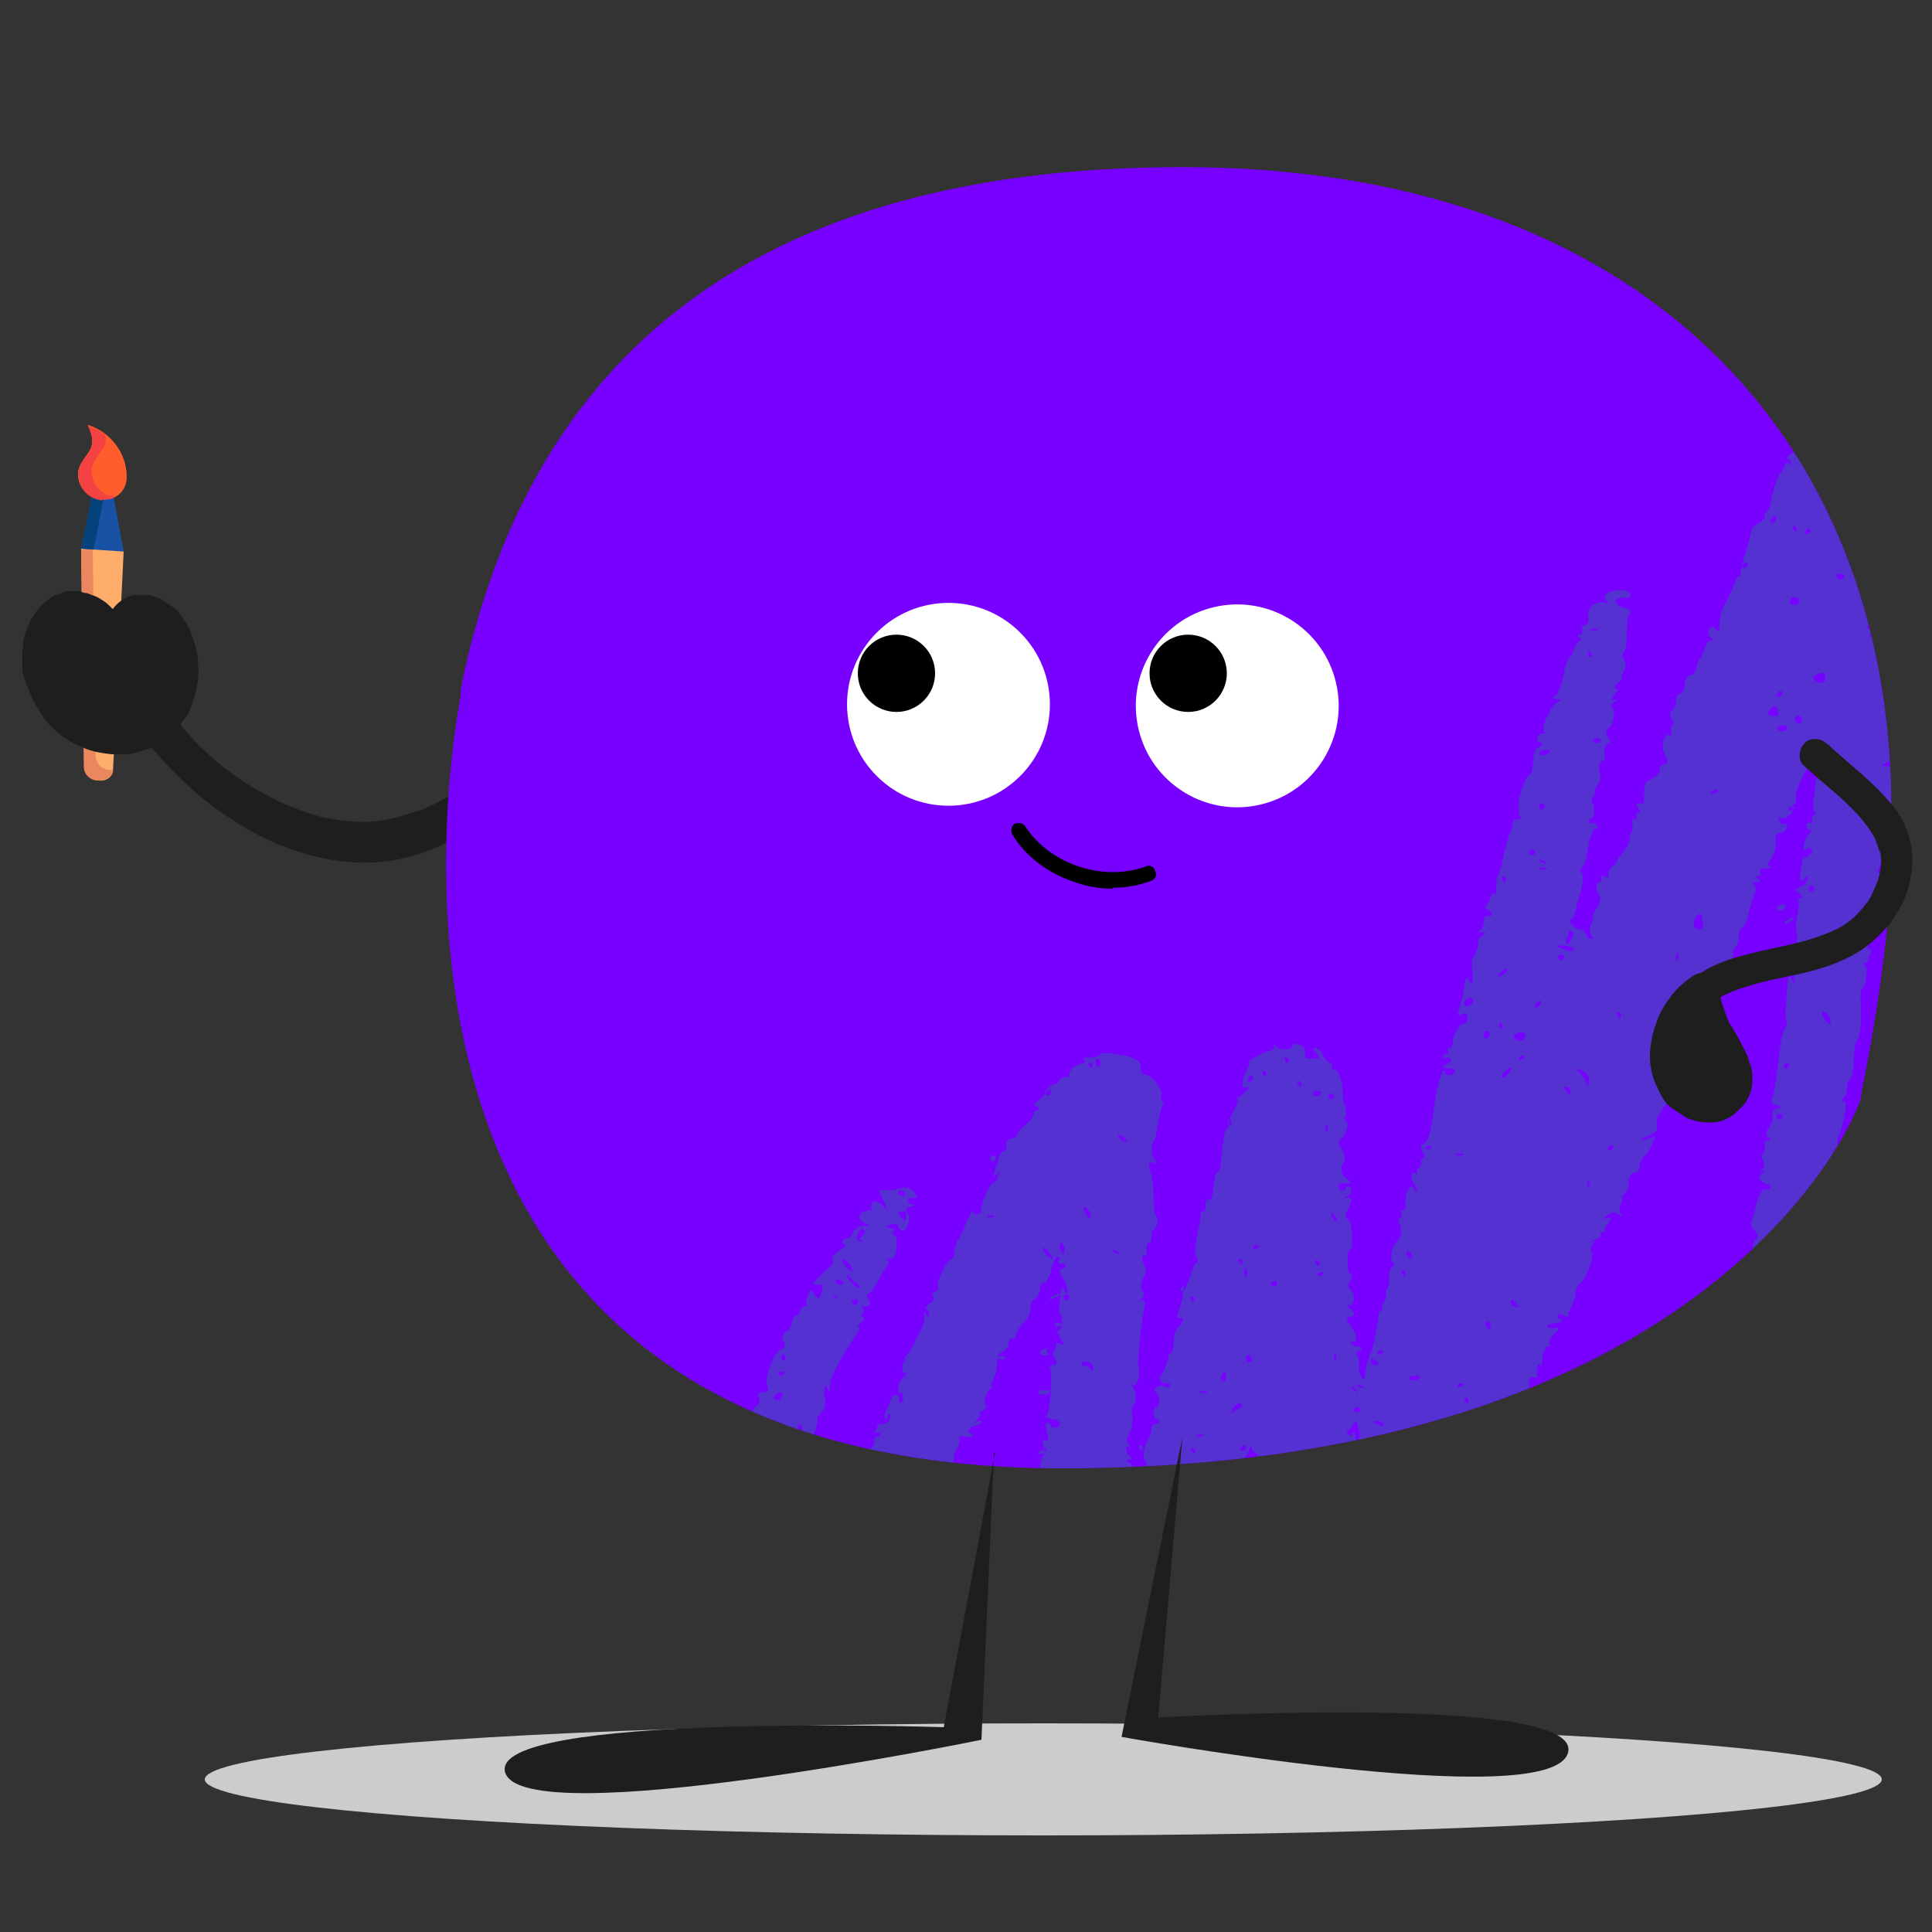 <?xml version="1.0" encoding="UTF-8"?>
<svg xmlns="http://www.w3.org/2000/svg" version="1.1" xmlns:xlink="http://www.w3.org/1999/xlink" viewBox="0 0 200 200">
  <rect x="0" y="0" width="200" height="200" fill="#333333" stroke="none"/>
  <defs>
    <style>
      .cls-1 {
        fill: #1952a5;
      }

      .cls-2 {
        fill: #03427a;
      }

      .cls-3 {
        fill: #7800ff;
      }

      .cls-4 {
        fill: #fff;
      }

      .cls-5 {
        fill: #1e1e1e;
      }

      .cls-6 {
        fill: #ff5e2c;
      }

      .cls-7 {
        fill: none;
      }

      .cls-8 {
        fill: #f44242;
      }

      .cls-9 {
        fill: #ffad6a;
      }

      .cls-10 {
        fill: #00a661;
      }

      .cls-11 {
        fill: #ea875c;
      }

      .cls-12 {
        isolation: isolate;
      }

      .cls-13 {
        fill: #ccc;
      }

      .cls-14 {
        mix-blend-mode: multiply;
        opacity: .3;
      }

      .cls-15 {
        clip-path: url(#clippath);
      }
    </style>
    <clipPath id="clippath">
      <path class="cls-7" d="M195.8,83.9c0-38.9-26.2-66.6-73.4-66.6s-68.1,22.3-74.6,53.5h0s0,.2-.1.6c0,.1,0,.3,0,.4,0,.5-.2,1.1-.3,1.9-.3,1.8-.5,3.6-.7,5.4-2.1,20.6-.9,72.9,63.2,72.9s81-33,82.7-38.2c0-.2.1-.4.1-.7,1.9-9.4,3.3-19.4,3.3-29.2Z"/>
    </clipPath>
  </defs>
  <!-- Generator: Adobe Illustrator 28.7.1, SVG Export Plug-In . SVG Version: 1.2.0 Build 142)  -->
  <g class="cls-12">
    <g id="Capa_1">
      <g>
        <g>
          <polygon class="cls-1" points="11.7 51.1 9.6 51 8.4 56.8 8.7 57 12.5 57.4 12.8 57.1 11.7 51.1"/>
          <path class="cls-9" d="M10.2,80.8h0c-.8,0-1.4-.6-1.5-1.3l-.3-22.7,4.4.3-1.1,22.6c0,.7-.7,1.2-1.5,1.1Z"/>
          <path id="SVGCleanerId_0" class="cls-6" d="M13.1,49.4c0,1.4-1.1,2.4-2.5,2.3-1.4,0-2.6-1.3-2.5-2.7,0-.9.8-1.7,1.1-2.2.4-.6.4-1.2.3-1.7-.1-.5-.4-1.1-.4-1.1h0c2.3.7,4,2.9,4,5.3"/>
          <path class="cls-11" d="M10.2,80.8c.8,0,1.4-.4,1.5-1.1,0,0-.2,0-.3,0-.8,0-1.4-.6-1.5-1.3l-.3-21.5h-1.2c0,0,.3,22.6.3,22.6,0,.7.7,1.3,1.5,1.3Z"/>
          <polygon class="cls-2" points="9.7 56.9 10.8 51.2 11.7 51.2 11.7 51.1 9.6 51 8.4 56.8 9.7 56.9"/>
          <path id="SVGCleanerId_0-2" data-name="SVGCleanerId_0" class="cls-6" d="M13.1,49.4c0,1.4-1.1,2.4-2.5,2.3-1.4,0-2.6-1.3-2.5-2.7,0-.9.8-1.7,1.1-2.2.4-.6.4-1.2.3-1.7-.1-.5-.4-1.1-.4-1.1h0c2.3.7,4,2.9,4,5.3"/>
          <path class="cls-8" d="M10.6,51.7c.5,0,1,0,1.4-.3,0,0,0,0,0,0-1.4,0-2.6-1.3-2.5-2.7,0-.9.8-1.7,1.1-2.2.4-.5.4-1,.3-1.5-.5-.4-1.1-.7-1.8-.9h0s.3.6.4,1.1c.1.5.1,1.1-.3,1.7-.4.5-1.1,1.3-1.1,2.2,0,1.4,1.1,2.6,2.5,2.7Z"/>
        </g>
        <ellipse class="cls-13" cx="108" cy="184.2" rx="86.8" ry="5.8"/>
        <g>
          <g>
            <path class="cls-5" d="M14.7,75.5c-.8.5-1.7.5-2.6.7-.4,0-.9,0-1.4,0-2.3-.4-4.5-1.8-5.8-4.2-.3-.5-.5-1-.7-1.6-1.2-2.9.3-6.6,2.9-7.1,3.1-.6,5.2,3.4,6.4,6.3-.5-1.5-1.5-3.5-.5-5.1.8-1.1,2.4-1,3.5-.2.6.4,1.1,1,1.4,1.7.3.7.6,1.4.6,2.2.4,3.1-1,6.1-3.4,7.3-.2,0-.3.2-.5.2Z"/>
            <path class="cls-5" d="M13.8,73.6c-.2.1-.4.2-.6.3.1,0,.3-.1.4-.2-.7.2-1.4.3-2,.4.2,0,.3,0,.5,0-.7,0-1.4,0-2.1-.2.2,0,.3,0,.5.1-.7-.2-1.3-.5-1.9-.8.1,0,.3.2.4.2-.6-.4-1.2-.8-1.7-1.3.1.1.2.2.4.4-.5-.5-.9-1-1.2-1.6,0,.2.2.3.3.5-.4-.7-.7-1.5-1-2.2,0,.2.1.4.2.5-.1-.4-.2-.8-.3-1.3,0,.2,0,.4,0,.6,0-.5,0-.9,0-1.4,0,.2,0,.4,0,.5,0-.5.2-.9.4-1.4,0,.2-.1.3-.2.5.2-.4.4-.8.6-1.2,0,.1-.2.3-.3.4.2-.3.5-.6.8-.9-.1,0-.2.2-.4.3.3-.2.6-.4.9-.5-.1,0-.3.1-.4.2.3-.1.6-.2,1-.2-.2,0-.3,0-.5,0,.3,0,.7,0,1,.1-.2,0-.3,0-.5-.1.3,0,.6.2.9.4-.1,0-.3-.2-.4-.2.4.2.7.5,1,.8-.1-.1-.2-.2-.4-.4.5.5,1,1.2,1.4,1.8,0-.2-.2-.3-.3-.5.6,1,1.1,2.1,1.5,3.2.2.5.6.9,1.1,1.1.4.2,1,.2,1.4,0,.4-.2.7-.6.8-1.2,0-.2,0-.4,0-.5,0-.4,0-.7-.2-1.1-.2-.5-.4-1-.6-1.6,0,.2.1.4.2.5-.2-.5-.3-1-.4-1.6,0,.2,0,.4,0,.6,0-.3,0-.5,0-.8,0,.2,0,.4,0,.5,0-.2,0-.4.2-.6,0,.2-.1.3-.2.5,0-.2.2-.4.3-.5,0,.1-.2.3-.3.4.1-.2.2-.3.4-.4-.1,0-.2.2-.4.3.2-.1.3-.2.5-.3-.1,0-.3.1-.4.2.2,0,.4-.1.7-.1-.2,0-.3,0-.5,0,.3,0,.6,0,.9.1-.2,0-.3,0-.5-.1.3,0,.6.2.9.4-.1,0-.3-.2-.4-.2.3.2.5.4.8.6-.1-.1-.2-.2-.4-.4.3.3.5.5.7.9,0-.2-.2-.3-.3-.5.2.4.4.8.5,1.2,0-.2-.1-.4-.2-.5.2.5.3,1.1.3,1.6,0-.2,0-.4,0-.6,0,.6,0,1.2,0,1.8,0-.2,0-.4,0-.5,0,.6-.2,1.2-.4,1.7,0-.2.1-.3.2-.5-.2.6-.5,1.1-.8,1.5,0-.1.2-.3.3-.4-.3.5-.7.9-1.2,1.2.1,0,.2-.2.4-.3-.5.4-1,.6-1.5.8-.4.2-.7.7-.8,1.2-.1.5,0,1.2.2,1.6.2.5.6.9,1.1,1.1.2,0,.3,0,.5.1.3,0,.6,0,.9-.2.8-.4,1.5-.8,2.2-1.4.6-.6,1.1-1.3,1.6-2,.4-.8.7-1.6.9-2.5.2-.9.3-1.8.2-2.8,0-.6-.1-1.3-.3-1.9-.2-.6-.4-1.3-.7-1.9-.3-.5-.6-1-1-1.5-.2-.3-.5-.5-.8-.7-.3-.2-.6-.4-.9-.6-.5-.3-1-.4-1.4-.5-.5,0-1,0-1.5,0-1.1.2-2.1,1-2.6,2.1-.3.7-.5,1.3-.5,2.1,0,.6,0,1.2.2,1.8.2,1,.6,1.9,1,2.9,1-.6,2.1-1.2,3.1-1.8-.4-.9-.8-1.8-1.2-2.6-.5-1-1.1-2-1.9-2.7-.4-.4-.8-.9-1.3-1.2-.3-.2-.6-.4-.9-.5-.3-.1-.5-.2-.8-.3-.3,0-.5-.1-.8-.2-.4,0-.7,0-1.1,0-.2,0-.5,0-.7.2-.3.1-.7.2-1,.4-.5.3-1,.7-1.4,1.2-.4.5-.8,1-1,1.6-.3.6-.5,1.3-.6,1.9,0,.4-.1.9-.1,1.3,0,.4,0,.9,0,1.3,0,.7.3,1.4.6,2.1.1.4.3.7.4,1,.2.5.5.9.7,1.3.3.5.7,1,1,1.4.5.5,1,1,1.6,1.4.6.4,1.2.8,1.8,1,.6.3,1.3.5,1.9.6.6.1,1.2.2,1.8.2.8,0,1.6,0,2.3-.3.4-.1.8-.3,1.2-.5.4-.3.7-.6.8-1.2.1-.5,0-1.2-.2-1.6-.2-.5-.6-.9-1.1-1.1-.5-.2-1-.2-1.4,0Z"/>
          </g>
          <path class="cls-5" d="M12.3,72.2c.9,1.5,1.8,3,2.8,4.4,1,1.4,2.2,2.6,3.4,3.8,2.3,2.3,4.8,4.1,7.4,5.6,2.7,1.5,5.5,2.5,8.4,3,3.4.6,6.8.3,9.9-.9,1.6-.6,3.2-1.4,4.7-2.3,1.5-1,2.9-2.1,4.2-3.3.3-.3.6-.6.9-.8.3-.3.5-.9.5-1.4,0-.5-.2-1.2-.5-1.6-.7-.9-1.8-1-2.5-.2-.8.8-1.7,1.5-2.5,2.2.1,0,.2-.2.4-.3-2,1.6-4.2,2.9-6.5,3.7.1,0,.3-.1.4-.2-1.8.7-3.6,1.1-5.5,1.2.2,0,.3,0,.5,0-1.9,0-3.8-.2-5.7-.7.2,0,.3,0,.5.1-1.9-.5-3.7-1.2-5.5-2.2-.5-.3-1-.5-1.5-.8.1,0,.3.2.4.2-1.7-1-3.4-2.2-4.9-3.6-.4-.4-.9-.8-1.3-1.2.1.1.2.2.4.4-1.4-1.5-2.8-3.1-3.9-4.8-.3-.5-.7-1-1-1.5,0,.2.2.3.3.5-.2-.3-.4-.7-.6-1-.3-.5-.6-.9-1.1-1.1-.4-.2-1-.2-1.4,0-.4.2-.7.6-.8,1.2-.1.5-.1,1.1.2,1.6h0Z"/>
        </g>
        <path class="cls-3" d="M195.8,83.9c0-38.9-26.2-66.6-73.4-66.6s-68.1,22.3-74.6,53.5h0s0,.2-.1.6c0,.1,0,.3,0,.4,0,.5-.2,1.1-.3,1.9-.3,1.8-.5,3.6-.7,5.4-2.1,20.6-.9,72.9,63.2,72.9s81-33,82.7-38.2c0-.2.1-.4.1-.7,1.9-9.4,3.3-19.4,3.3-29.2Z"/>
        <g class="cls-15">
          <g class="cls-14">
            <path class="cls-10" d="M202,19.4c0,.1-.5.3-1,.3-.5,0-1.2.2-1.4.4-.2.3-.5.4-.6.3-.1,0-.3,0-.5.4-.1.3-.5.7-.7.9-.3.2-.5.4-.5.6,0,.1-.2.5-.4.8-.2.3-.5,1-.6,1.5-.1.5-.4,1.1-.6,1.4-.2.3-.3.4,0,.6.2,0,.3.4.3.6,0,.2-.2.3-.3.2-.2-.1-.2-.3-.1-.5.1-.1,0-.3-.1-.3-.2,0-.5.2-.7.6-.2.4-.3.6,0,.6.6,0,.3.7-.4.8-.4,0-.6.3-.5.5,0,.2,0,.4-.1.4-.2,0-.2.2-.1.4.2.5-.7,2-1,1.8-.2-.3-.8,1.3-.7,1.9,0,.2,0,.4-.1.2-.4-.4-1.9,1.8-1.8,2.7,0,.5,0,.8-.2.8-.2,0-.3.2-.3.6,0,.4-.1.7-.3.7-.2,0-.4.3-.4.8,0,.4-.2.7-.3.5-.2,0-.3,0-.3.1,0,.2.2.3.5.4.3,0,.5.2.5.4,0,.1-.1.2-.3.1-.5-.3-1.5.7-1.6,1.8,0,.6-.3,1.2-.5,1.3-.2.2-.4.7-.4,1.1,0,.4-.2.8-.4.8-.1,0-.2.2,0,.4,0,.2,0,.5-.5.6-.3.1-.6.3-.6.6,0,.2-.3.9-.7,1.5-.4.6-.7,1.7-.9,2.5-.1.8-.3,1.4-.5,1.4-.1,0-.2.2-.2.5,0,.3-.3.6-.7.8-.4.2-.7.5-.7.7,0,.2-.3,1.3-.6,2.3-.3,1-.6,2-.5,2.1,0,.2,0,.3-.1.3-.2,0-.4.4-.6.9-.2.5-.6,1.4-.9,2-.4.6-.6,1.4-.6,2,0,.9,0,1-.4.6-.4-.3-.5-.3-.7.1-.1.3,0,.6.2.8.3.2.3.3,0,.3-.2,0-.5.3-.6.8-.2.5-.4.9-.5,1.1-.2.1-.3.6-.4,1,0,.4-.4.7-.6.7-.3,0-.5.3-.6.9,0,.5-.2.9-.5,1-.2,0-.4.4-.4.8,0,.4-.2.8-.4,1-.3.2-.3.5,0,.9.2.4.2.6,0,.6-.2,0-.2.3-.1.6,0,.4,0,.6-.2.4-.5-.3-.9,1.2-.5,1.9.4.7.4,1.2,0,1.1-.2,0-.5.2-.5.6,0,.4-.5.8-.9,1-.6.2-.7.4-.7,1.4,0,.6,0,1.1-.2,1.1-.6-.1-.7,0-.4.5.3.4.3.5,0,.4-.2,0-.3.2-.2.5.1.3,0,.4-.2.2-.2-.2-.3,0-.2.6,0,.4,0,.8-.1.8-.1,0-.2.3-.2.6,0,.3-.2.9-.6,1.3-.3.4-.6.8-.7,1s-.2.4-.5.6c-.3.2-.4.6-.4.8.1.3,0,.4-.4.2-.4-.1-.5,0-.3.2,0,.2,0,.4-.2.4-.4,0-.5,1,0,1.4.2.2,0,.6-.2,1.1-.3.5-.5.9-.5,1,0,.1,0,.5-.2.9-.2.4-.1.8,0,1.1.2.3.2.5,0,.4-.2,0-.4-.2-.5-.5,0-.2-.4-.5-.6-.5-.6,0-1.5-.9-1-1,.2,0,.4-.5.5-1,.1-.5.4-1.5.6-2.2.2-.8.3-1.4,0-1.7-.2-.2-.2-.4,0-.4.2,0,.4-.6.5-1.1.2-1.6.7-3.2,1-3,.2,0,.2,0,.1-.3,0-.3-.3-.4-.5-.3-.2,0-.3,0-.3-.2,0-.2.1-.3.3-.3.3,0,.3-1.2,0-1.7-.1-.2,0-.4,0-.4.2,0,.3-.3.3-.6,0-.4.2-.8.4-.9.2-.1.2-.7.1-1.3-.1-.7,0-1,.2-1,.3,0,.4-.3.3-.8,0-.5,0-.9.3-1,.3-.1.3-.4,0-.8-.2-.4-.2-.6.2-.9.5-.4.7-2.1.2-2.1-.2,0,0-.2.3-.5.3-.2.4-.4.2-.3-.5.2-.5-.2,0-.7.3-.3.3-.3,0-.4-.3,0-.2-.2.2-.6.3-.3.5-.6.4-.6-.1,0,0-.3.2-.6.2-.4.3-.8,0-1.2-.2-.4-.2-.7,0-.8.2,0,.3-1,.3-1.9,0-1,.1-1.9.3-2.1.2-.3,0-.4-.6-.6-1-.2-1.1-1.1,0-1,.4,0,.7,0,.7-.3,0-.6-1.7-.7-2.4-.2-.4.3-.4.5-.1.8.3.3.3.4-.1.2-.9-.3-2,.5-1.8,1.4.1.5,0,.8-.3.9-.3,0-.4.3-.3.6,0,.2,0,.4-.3.4-.3,0-.3,0,0,.3.2.2.3.3.1.3-.3,0-.8,1-.8,1.4,0,0-.1.2-.3.3-.2.1-.4.7-.5,1.2-.3,1.7-.7,2.7-1.1,2.9-.2.1-.1.2.2.3.6,0,.6,0,0,.4-.7.5-1.7,2.8-1.2,3,.2,0,.1.2-.2.1-.5,0-.8.9-.3.9.1,0,.2.1.2.3,0,.1-.2.3-.4.3-.3,0-.4.5-.5,1.4,0,.8-.2,1.4-.3,1.4-.3-.2-1.2,2-1.2,3.1,0,.6,0,1.1.2,1.3.2.1,0,.2-.2.2-.3,0-.6.1-.6.3,0,.4-.2.9-.3,1.1-.1.3-.4,1.3-.7,2.6-.1.7-.4,1.5-.5,1.8-.2.2-.2.8-.2,1.3,0,.6,0,.8-.2.6-.2-.1-.3,0-.4.3,0,.3-.2.7-.4.9-.3.2-.3.3,0,.4.2,0,.4.2.5.4.1.3,0,.4-.3.3-.3-.1-.4,0-.5.6,0,.4-.2.8-.4.9-.2,0-.1.2.2.2.5,0,.5.1.1.3-.3.1-.5.5-.5.9,0,.4-.2.9-.4,1.2-.2.3-.3,1-.2,1.6.2,1.2,0,1.6-.4.9-.2-.3-.3-.2-.4.6-.1,1-.2,1.4-.4,1.8,0,0-.1.5-.2.8-.1.6-.1.6.3.4.4-.2.5-.2.6.3,0,.4,0,.6-.3.6-.5,0-1.2,1.2-1.2,2,0,.3-.2.6-.4.6-.2,0-.2.1-.1.3,0,.2,0,.3-.1.3-.2,0-.4.1-.4.3,0,.1.1.2.3.1.2,0,.4,0,.5.1,0,.2-.1.4-.4.6-.5.2-.5.3-.1.4.2,0,.6,0,.7,0,0,0,.2.2.2.3,0,.2-.3.4-.6.4-.3,0-.5-.1-.4-.3.1-.1.1-.2,0-.2-.4,0-.8,1.4-1.2,4.2-.3,2.2-.5,3-.9,3.3-.5.3-.5.4-.2,1,.2.4.2.6,0,.6-.2,0-.2.2-.2.4,0,.2,0,.5-.2.6-.2,0-.3.3-.2.5.1.2,0,.2-.1.1-.5-.4-.7.3-.3.9.2.3.4.7.4.9,0,.1-.2,0-.3-.2-.3-.4-.3-.4-.6,0-.2.2-.3.8-.3,1.4,0,.6,0,.9-.3.8-.2-.1-.3,0-.1.3,0,.3,0,.5-.2.5-.2,0-.2.2-.1.4.4.6.3,1.6-.1,1.9-.6.4-.9,2.1-.5,2.3.2.1.2.2,0,.4-.3.1-.4.6-.4,1.1,0,.5,0,1-.2,1.2-.2.2-.2.5-.1.6.1.2,0,.5-.2.7-.2.2-.3.5-.2.7,0,.2,0,.3-.1.3-.2,0-.3.2-.3.5,0,.7-.6,3.4-.7,3.6-.2.2-.7,2-.7,2.6,0,.8-.7,0-.6-.8,0-.5,0-1-.2-1.3-.1-.2-.1-.4,0-.4.2,0,.4-.1.4-.3,0-.1-.1-.2-.2-.2-.1,0-.4,0-.7-.2-.3-.2-.3-.3,0-.3.6,0,.5-.8-.2-1.7-.5-.7-.5-.8-.1-.9.7,0,.6-.3,0-.9-.3-.3-.4-.4-.2-.3.6.3.9-.9.4-1.5-.4-.3-.4-.6-.1-1,.2-.4.2-.6,0-.7-.4-.1-.4-2.6,0-2.6.3,0,.2-2.8-.2-3-.2-.1-.3-.3-.3-.4,0-.1.2-.6.4-1.1.3-.7.2-.8-.2-.8q-.5.1,0-.2c.4-.3.5-.5.3-.8-.2-.3-.4-.3-.5,0,0,.2-.3.3-.5.2-.3-.2-.3-.7,0-.7.1,0,.4,0,.7,0,.4,0,.4,0,0-.4-.7-.5-.8-1.2-.4-1.8.2-.3.1-.8-.2-1.3-.4-.6-.4-.9,0-1.2.5-.5.8-1.6.4-1.8-.1-.1-.2-.3,0-.5.1-.1,0-.5,0-.9-.2-.3-.3-1-.3-1.6,0-1.2-.6-2.5-.9-2.2-.1,0-.2,0-.2-.3,0-.3-.1-.5-.3-.5-.2,0-.4-.4-.6-.7-.1-.4-.5-.7-.7-.8-.5,0-.5,0,0,.5.4.5.4.6-.4.6-.4,0-.8,0-.8-.2,0-.2,0-.5,0-.7,0-.2-.3-.5-.7-.6-.4,0-.7,0-.6.1.3.4-1.2.6-1.6.2-.3-.3-.4-.3-.3,0,0,.2-.2.4-.5.4-.6,0-2.5,1.2-2.1,1.2.1,0,0,.2,0,.4-.2.2-.5.8-.6,1.4-.2.8-.1.9.3.8.5-.2.5,0,0,.3-.3.3-.6.6-.8.7-.2.1-.2.2-.1.2s0,.6-.4,1.2c-.4.7-.6,1.3-.5,1.5,0,.1,0,.2-.1.2-.3,0-.5,1.3-.7,3.5,0,.6-.2,1.1-.4,1.2-.2,0-.3.8-.4,1.6,0,.9-.3,1.3-.5,1.2-.2-.1-.3.1-.3.6,0,.4,0,.6-.2.6-.2,0-.3,0-.3.4,0,.3-.2,1.3-.4,2.3-.2,1.1-.2,1.9,0,2.2.2.2.2.4,0,.4-.2,0-.4.5-.6,1.1-.2.6-.4,1.3-.6,1.4-.2.2-.3.4-.2.4,0,0,0,.7-.3,1.5-.4,1.3-.5,1.5,0,1.3.5-.1.2.7-.3,1.1-.2.1-.4.7-.4,1.4,0,.7-.2,1.2-.3,1.2-.2,0-.2,0-.2.2,0,.4-.6,2-.9,2.2-.4.2.4.9.8.7.1,0,.3,0,.2.2,0,.2-.3.3-.6.1-.6-.2-1.3.3-.8.7.4.3.4,1.5,0,1.5-.2,0-.3.3-.3.6,0,.3.1.6.3.6.2,0,.3.1.3.3,0,.1-.2.3-.4.2-.2,0-.4.2-.4.5,0,.3-.2.8-.3,1-.5,1-.6,2-.4,2.2.3.2.2,1.1-.2,1.6-.1.1,0,.4.2.5.2.1.2.3,0,.4-.4.2-.4.2,0,.3.4,0,.4.1,0,.5-.7.7-1,1.8-.5,1.6.3-.1.4,0,.2.3-.1.3-.3.4-.5.3-.2,0-.3,0-.3.3,0,.2.2.5.5.6.5.1.5.2,0,.2-.3,0-.6.2-.6.5,0,.3.1.4.4.3.3-.2.3,0,0,.3-.3.3-.5.7-.4,1.1,0,.4,0,.8,0,1-.2.7-.2,1.2,0,1.4.2.1.2.4,0,.6-.6.6-1.1,2.6-.9,3.7,0,.5,0,.9,0,.8-.4-.3-.6,1.2-.3,1.8.2.4.2.5,0,.3-.2-.2-.4.2-.4,1,0,.9,0,1.2.4,1.1.3-.1.5,0,.5.2,0,.2-.3.3-.5.2-.7-.2-1.3-2.3-.8-3,.2-.3.2-.5,0-.6-.1,0,0,0,.2,0,.3,0,.4,0,.3-.7-.1-.5,0-.7.2-.5.2.2.3.1.1-.2-.1-.2-.2-.7-.2-1,0-.3-.1-.6-.3-.6-.3,0-.2-.3,0-1,.7-1.7,1.1-3.1.7-2.9-.3.2-.3-1,.1-1.5.1-.2,0-.4-.2-.4-.3,0-.3,0,0-.3.4-.2.3-.3-.1-.6-.5-.3-.5-.4,0-.2.3.1.5,0,.5,0,0-.2-.1-.3-.3-.3-.2,0-.3-.1-.3-.3,0-.1.2-.2.4,0,.3.1.4-.2.5-1.5,0-1,0-1.6-.3-1.7-.3,0-.3-.3,0-.9.2-.5.2-.9.2-1,0,0,0-.4.2-.6.3-.3.3-.5-.1-.8-.4-.3-.4-.3-.1-.3.4,0,.4,0,.1-.4-.5-.5-.4-1.2,0-.9.3.2.2.1,0-.2-.3-.4-.3-.6,0-1.2.2-.3.4-1.1.3-1.8,0-.7,0-1.2.1-1.2.4,0,.4-1.3,0-1.8-.2-.3-.2-.4,0-.2.2.1.4-.1.6-.8,0-.6,0-1,0-1-.2,0,.1-3.9.5-5.9.2-1,.2-1.2-.2-1.1-.4.2-.4.1,0-.2.3-.3.3-.5.1-.7-.3-.2-.3-.8.2-1.7.1-.3.2-.7,0-.9-.3-.6-.4-1.2,0-1.1.2,0,.2-.3.2-.7,0-.4.1-.7.3-.7.2,0,.2-.3.2-.6,0-.3,0-.6.1-.6.3,0,.7-1.1.5-1.3-.3-.3-.4-1.1-.4-2.6,0-.7-.1-1.7-.3-2.1-.3-.8-.1-1.3.3-1,.3.2.4-.2,0-.5-.2-.3-.2-1.7,0-1.7,0,0,.2-.2.2-.4.2-1.2.6-3.3.8-3.5.1-.1,0-.3-.1-.3-.2,0-.2-.3-.1-.6.2-.6-.9-2.1-1.7-2.2-.3,0-.5-.3-.4-.8q0-.9-2.6-1.3c-.8-.1-1.5-.1-1.6,0-.1.3-.7.4-1.6.4-.2,0-.2.1,0,.3,0,.2,0,.3-.3.3-.5,0-1.6.9-1.3,1.2,0,.1,0,.2-.4.2-.3,0-.6.2-.7.4-.1.2-.4.4-.6.4-.3,0-.5.2-.7.6-.1.3-.5.8-.8,1-.5.4-.5.5-.1.7.3.2.3.3,0,.3-.2,0-.4.2-.4.4,0,.3-.4.8-.9,1.2-.5.4-.8.8-.8,1,0,.1-.3.3-.6.4-.4,0-.6.3-.5.6,0,.2,0,.6-.3.7-.3.1-.5.4-.5.6,0,.2-.2.8-.4,1.3-.2.7-.2.8.1.5.3-.4.4-.3.2.2,0,.3-.3.6-.4.6-.4,0-1.2,1.7-1.3,2.7,0,.7-.9.9-.9.2,0-.2-.2.3-.6,1.1-.3.8-.7,1.7-.9,1.9-.2.3-.3.8-.4,1.2,0,.4-.2.9-.5,1-.5.3-1.4,2.3-1.2,2.7.1.2,0,.4-.3.5-.4.2-.4.3-.2.5.2.2.2.4-.3.7-.4.3-.6.6-.4.7.2,0,.3.4.3.6,0,.2-.1.2-.3-.1-.2-.4-.3-.3-.2.3,0,.4-.3,1.4-.8,2.1-.4.8-.8,1.6-.8,1.8,0,.2-.2.4-.3.4-.2,0-.3.3-.4.8,0,.5,0,.7.4.6.2-.1.1,0-.2.4-.7.6-.9,1.9-.3,1.7.2,0,.3,0,.2,0-.1,0-.1.3,0,.6,0,.2,0,.4-.2.4-.2,0-.3-.2-.2-.4,0-.2-.1-.4-.3-.4-.2,0-.4,0-.5.3,0,.1-.3.7-.5,1.2-.3.6-.3,1-.2,1,.2,0,.3-.1.3-.3,0-.2,0-.3.2-.2.3.3-.3,1.1-.7,1-.2-.1-.5,0-.6.3-.3.6-.3.8,0,.6.2,0,.3,0,.3.1,0,.2-.1.3-.3.3-.2,0-.3.2-.3.6,0,.3-.3.7-.5.7-.3.1-.4.3-.3.6.3.6-.3,3.4-.8,3.6-.2.1-.3.3-.2.5,0,.2,0,.6-.2,1-.6,1.3-.9,1.8-.8,2,.2,1.6.2,1.9,0,2.2-.2.2-.3.7-.3,1.2,0,.5,0,1.2,0,1.5,0,.4.2.6.5.5.3,0,.6.1.9.5.2.4.5.7.6.7.1,0,.2-.2,0-.4-.2-.3-.1-.3.2,0,.3.3.6.3.9.1.4-.2.4-.3,0-.3-.3,0-.6-.2-.5-.3,0-.1.3-.2.7,0,.5.1.7,0,.8-.4.1-.3.3-.5.5-.4.2,0,.3,0,.3-.3,0-.2.3-.6.7-.8.3-.2.8-1,1.1-1.7.3-.8.6-1.4.7-1.4,0,0,.2-.3.2-.7,0-.5,0-.7.4-.5.5.2.7-.9.3-1.2-.2,0,0,0,0,0,.5.1,1.3-1.1.9-1.3-.2,0-.3-.3-.3-.4,0-.2.2-.2.6,0,.6.4.7.2.9-1.7,0-.8.3-1.2.6-1.2.3,0,.4,0,.3-.2,0-.1,0-.6.3-1.1.3-.5.4-1,.3-1.2-.1-.2,0-.3.5-.2.4.1.8.1.9,0,.1-.1,0-.3-.1-.3-.6,0-.3-.7.3-.8.3,0,.6-.3.7-.4,0-.1-.2-.2-.4,0-.3.1-.3,0,0-.3.2-.3.3-.5.2-.5-.1,0,0-.2.4-.4.3-.2.5-.4.3-.4-.4,0,0-1.8.4-1.8.2,0,.2,0,.1-.2,0-.1,0-.5.2-.8.2-.3.4-1,.4-1.5,0-.5,0-.8.3-.6.2.1.4,0,.5,0,.1-.1,0-.3-.4-.3-.5,0-.4-.1.2-.5.4-.2.7-.6.6-.8,0-.2,0-.5.3-.5.3,0,.5-.3.5-.5,0-.2.3-.7.7-1.1.4-.4.7-.9.7-1.2.2-1,.2-1.2.5-1.3.3-.2.6-.8.6-1.4,0-.2.2-.3.4-.3.2,0,.5-.5.7-1.3.2-.8.5-1.4.7-1.4.2,0,.2.2.1.4-.1.3,0,.4.3.3.2,0,.4,0,.4.2,0,.2-.2.3-.4.4-.3,0-.3.3.1.9.3.4.5,1,.5,1.3,0,.4,0,.5-.3,0-.3-.6-.3-.6-.5,1.2-.1.8,0,1.4.1,1.4.2,0,.2.1.1.3-.1.1,0,.4.2.5.2.1,0,0-.3,0-.6-.2-.7-.1-.4.6.1.5.4,1,.6,1.3.2.3.2.4-.3.2-.3-.1-.5-.1-.4,0,.1.1,0,.4-.1.6-.2.3-.3.6,0,1,.3.5.2.6-.2.6-.3,0-.4,0-.3.3.3.6,0,4.8-.4,5-.2.1,0,.2.6.3.5,0,.8.2.8.5,0,.2-.2.4-.5.4-.3,0-.5-.2-.5-.4,0-.1-.1-.2-.3-.1-.2,0-.2.5,0,1.1.2.8.1.9-.2.7-.3-.1-.4,0-.2.5.1.4.2.8.1.8,0,0-.2.4-.3.8-.1.4-.2.8-.3,1-.2.5.3,2.5.5,2.6.2,0,.2.2,0,.5-.1.2-.3.4-.5.3-.3-.2-.7,3.3-.5,4.5,0,.5.2.7.2.5,0-.2.1-.3.2-.2.1.1,0,.5-.3.8-.6.9-1,1.7-.7,1.7.6,0,.7.1.3.6-.2.4-.3.6,0,.8.2,0,.3.4.3.6,0,.2-.1.2-.3,0-.4-.7-1-.2-.7.6.1.4.1.8,0,1-.2.3-.3,2-.1,3.6,0,.4.2.7.4.7.5,0,.4.2-.4,1.2-.6.8-.6,1-.2,1.3.4.3.4.5,0,.8-.3.3-.3.4,0,.6.3.1.4.4.3.6-.2.3-.2.3-.4,0-.2-.3-.3-.3-.3,0,0,.2.2.5.5.7q.5.3,0,.3c-.4,0-.5.1-.4.6,0,.3,0,.6,0,.6-.4,0-.4,1.2,0,1.9.3.6.1,1.5-.3,1.2-.1,0-.2.1-.2.4,0,.5.4.6,8.3,1.1l8.4.5.3-1.4c.2-.7.4-1.4.6-1.5.2,0,.2-.3.1-.4,0-.2-.2-.7-.4-1.2-.2-.6,0-.8.3-.8.2,0,.4.2.3.4-.1.2,0,.4.1.4.1,0,.3-.7.4-1.5.3-3.4.3-3.5.6-3.1.2.2.3-.1.2-1,0-.8,0-1.3.2-1.2.2,0,.3-.3.3-.7,0-.5.2-.9.4-.9.2,0,.3-.3.3-.7,0-.4,0-.8.2-.9.2-.1.2-.3,0-.5-.3-.2-.3-.4.2-.8.3-.3.5-.7.4-1,0-.3,0-.5.2-.5.2,0,.2-.4.1-1,0-.6,0-1.1,0-1.2.1,0,.3-.8.4-1.7.2-2.1.3-2.7.7-3.1.1-.2.2-.5,0-.6,0-.2,0-.4.2-.5.3-.1.2-.3,0-.7-.3-.3-.3-.5,0-.7.4-.2.7-2.1.4-2.6-.1-.2,0-.4.2-.5.2-.1.3-.4.2-.6,0-.2.1-.5.4-.7.4-.2.4-.3.1-.3-.3,0-.3-.1,0-.4.2-.2.3-.5.3-.6,0-.1.1-.3.3-.4.1-.1.1,0,0,.1-.1.2,0,.4.3.6.4.2.4.3.1.6-.4.4-.4,1.1,0,1.4.1,0,.3.5.4.8.2.5,0,.7-.3.7-.3,0-.4,0-.3.3.1.2.2.7.2,1.1,0,.5.1.7.5.7.4,0,.5,0,.4.4-.1.2-.3.3-.5.2-.4-.2-.4.2,0,.8.2.3.1.6-.1.9-.3.3-.3.4.2.2.4,0,.5,0,.4.1-.1.2-.5.3-.7.3-.4,0-.4,0-.1.3.2.1.4.5.3.8-.2,1.2,0,1.6.5,1.5q.5-.1,0,.2c-.3.2-.5.4-.4.6.3.5.4,1.5,0,1.5-.2,0-.1.3,0,.7.2.4.4.9.4,1.2,0,.2.1.8.1,1.3,0,.4.2,1,.3,1.1,0,.2,0,.3-.1.3-.6,0-.4.6.2.8.7.2,1.1,1,.4,1-.3,0-.4-.1-.3-.3.1-.2,0-.2-.3-.1-.3,0-.4.2-.2.3.2.1.3.5.2.8,0,.3,0,.6.2.5.4,0,.4,2.2,0,2.4-.3.1-.2.3,0,.6.2.2.5.4.7.2.2,0,.2,0,0,.2-.1.2-.4.2-.5.1-.2-.1-.3,0-.3.1,0,.1.1.4.3.5.2.1.2.3.1.5-.1.1,0,.6.3,1,.3.6.4.9,0,1.5-.2.5-.2,1,0,1.5.2.6.2.9-.1,1.4-.3.4-.3.5,0,.4.3-.1.3,0,.2.4-.2.4,0,.7.3.8.8.3,12.1.9,11.9.5-.1-.2,0-.3.1-.3.2,0,.2-.2.1-.7-.1-.4-.1-.8,0-1,.1-.2,0-.4-.2-.4-.2,0-.3-.2-.3-.3,0-.1.1-.2.3-.1.2.2.3-1.2,0-2.6,0-.5-.3-1-.5-1.1-.3-.2-.3-.3,0-.2.4,0,.4-1.5,0-2.7-.1-.5-.2-.9,0-1,0-.1-.1-.3-.5-.4-.4-.1-.6-.3-.5-.4.1-.1.4-.2.7,0,.4.1.4,0,.2-.6-.1-.4-.2-.8,0-.8.1,0,0-.2-.1-.4-.2-.2-.2-.5,0-.6.1-.1,0-.4-.2-.6-.2-.2-.2-.5,0-.6.6-.3.1-1.7-.5-1.7-.8,0-.7-.5,0-.7.4,0,.6-.3.5-.7,0-.3-.3-.6-.4-.5-.2.1-.2,0,0-.4.4-.7.6-2.4.2-2.4-.2,0-.2-.5-.1-1,.1-.7,0-1-.2-.9-.5.2,0-1.1.5-1.4.2,0,0-.4-.5-.7-.6-.5-.7-.6-.4-1.1.5-.7.5-.8-.3-.7h-.7c0,.1.7-.2.7-.2.6-.2.7-.4.6-1.1,0-.5,0-1,0-1.2,0-.2-.2-.3-.4-.2-.2.1-.2,0,.1-.2.4-.3.5-.5.2-1.3-.2-.5-.2-1.1-.1-1.3.1-.3,0-.4-.2-.2-.3.1-.3,0-.2-.2.2-.5.8-.6.8-.1,0,.5,1.3,1.6,1.9,1.4.4,0,.5,0,.4.3-.2.3,0,.4.3.3.3,0,.5,0,.5.2,0,.2.1.3.3.3.2,0,.5.2.8.5.5.6,1,.7,1.1.2,0-.2.3-.2.8-.1.5.1.8.1.8-.1s.1-.3.2-.2c0,.1.4,0,.6,0,.3-.2.4-.2.4,0,0,.2.2.1.5-.2.3-.3.7-.6.8-.5.2.1.3,0,.3-.1,0-.2.2-.3.5-.3.3,0,.8-.5,1.2-1.1.6-1,.6-1.1.2-1-.4,0-.4,0,.1-.3.5-.3.5-.5.3-.6-.2-.1-.4-.3-.4-.5,0-.2.1-.2.4,0,.5.4,1.1.1,1-.6,0-.3.3-.7.6-.9.4-.2.6-.5.5-.7,0-.2,0-.4.3-.5.3,0,.4-.3.3-.6-.1-.4,0-.5.2-.3.3.2.4-.2.4-1.2,0-1.2,0-1.5.5-1.3.3.1.4,0,.3-.6-.1-.8.3-1.1.5-.4,0,.2,0,.1,0-.2,0-.8.3-2.2.7-2,.2,0,.2,0,.1-.3,0-.2,0-.6.4-.9.7-.6.7-.9,0-.7-.4,0-.6,0-.6-.2,0-.2.3-.3.6-.3.3,0,.7-.1.8-.2.1-.2,0-.3-.1-.3-.2,0-.3-.2-.3-.3,0-.2.3-.2.7,0,.4.1.6.1.5,0-.1-.1,0-.5.2-.8.2-.3.4-1,.5-1.5,0-.5.3-.9.4-1,.6-.3,1.5-2.6,1.3-3.2-.2-.4-.1-.7.1-.9.3-.3.3-.3-.2-.2-.4,0-.2,0,.3-.2.5-.2.8-.4.7-.6-.1-.1,0-.2.1-.2.2,0,.3,0,.3-.2,0-.1.1-.5.4-.8.4-.6.4-.6-.1-.5-.5.2-.5.1,0-.3.4-.3.6-.4,1.1-.1.5.3.6.3.3,0-.2-.3-.2-.6,0-1.1.2-.4.2-.7.1-.7-.1,0,0-.1.2-.3.3-.1.5-.7.5-1.2,0-.7.3-1,.6-1,.3,0,.5-.2.5-.6,0-.4.3-.9.6-1.2.7-.7,1.3-2.4.7-1.9-.2.2-.6.3-.9.3-.3,0,0-.2.5-.4.9-.4,1-.6.9-1.1,0-.5,0-1,.5-1.5.3-.4.6-.9.6-1,0-.2.3-.6.7-1.1.5-.6.7-1.1.6-1.6,0-.5,0-.7.2-.7.3,0,.3,0,0-.3-.3-.2-.3-.3,0-.3.3,0,1-1.5.8-1.9,0,0,.2-.3.5-.4.3-.2.6-.5.6-.7,0-.2-.1-.4-.3-.3-.2,0-.3,0-.3,0,0-.1.3-.4.6-.6.7-.3,1.2-1.4.7-1.7-.4-.3-.3-.7.2-.7.4,0,.5-.1.5-.7,0-.1.2-.3.4-.4.3-.2.3-.3,0-.7-.4-.5-.1-1.2.4-1,.2,0,.5,0,.8-.3.6-.6.6-.9,0-.7-.5.2-.5.1,0-.3.3-.3.5-.7.4-.9,0-.2,0-.5.2-.6.2,0,.4-.6.4-1.2,0-.6.2-1,.3-.8.1.1.5-.5.7-1.5.2-.9.6-2,.7-2.3.1-.3,0-.7-.2-.8-.2-.2-.2-.2.3-.2.5,0,.5,0,.2-.3-.3-.2-.3-.3,0-.3.2,0,.3-.2.2-.4-.1-.3,0-.4.6-.4.4,0,.6,0,.4-.2-.3-.1-.3-.3.2-.9.3-.5.5-1,.4-1.6,0-.7,0-.9.5-1,.4,0,.6-.3.7-.6,0-.2-.1-.4-.3-.3-.2,0-.4,0-.5-.4-.1-.3-.1-.4,0-.3.3.4,1.5-.3,1.3-.7,0-.2,0-.5.2-.6.2,0,.3-.5.2-.8,0-.6.4-1.8,1.5-3.4.2-.4.4-1,.3-1.4-.1-.7.4-1.2.7-.6.1.2,0,.3-.1.1-.2-.1-.4,0-.4,0,0,.2.1.3.3.3.1,0,.2.4.1.9,0,.5,0,.9.1.9s.2.2,0,.5c-.1.2,0,.4.2.5.2,0,.2.2.1.3-.1.2-.4.2-.5,0-.2-.1-.3.3-.3.8,0,.5-.1,1.2-.2,1.6,0,.3,0,.8.1,1,.2.3.2.4,0,.4-.2,0-.3.2-.2.5.1.3,0,.4-.2.3-.2-.1-.4,0-.4.2,0,.3.1.5.3.5.3,0,.2.1,0,.4-.6.6-.8,2-.3,1.6.3-.2.4-.2.6.2,0,.3,0,.4-.1.3-.2,0-.3,0-.3.1,0,.2-.1.3-.3.2-.2,0-.3,0-.3.2,0,.2-.1.8-.2,1.3-.2,1,.1,1.3.5.6.1-.2.2-.1.2.2,0,.3-.3.7-.7.8-.7.3-.7.3-.1.7.3.3.4.4.2.4-.2,0-.4.2-.3.4,0,.2,0,.9-.1,1.4-.2.6-.2,1.4-.1,1.8.1.5,0,.9,0,1,0,0-.2.7-.3,1.4-.1.7-.3,1.3-.5,1.4-.3.1-.2.3.1.4.3.1.5.4.5.7,0,.4,0,.5-.3,0-.3-.6-.4-.6-.6,2.1-.1,1.4,0,2.3,0,2.3.2,0,.1.2,0,.5-.3.2-.5,1.1-.6,2-.5,4-.7,5.2-.9,5.5-.1.2,0,.5.5.6.5.2.6.3.2.3-.3,0-.6.2-.6.6,0,.9,0,1-.5,1.6-.2.4-.2.6,0,.8.4.2.4.3,0,.3-.2,0-.4.2-.3.6,0,.3,0,.7-.2.8-.2,0-.2.3,0,.7.2.4.1.7-.1.9-.3.3-.3.3,0,.2.4-.2.4-.2,0,.3-.4.4-.4.5,0,.8.2.2.5.3.7.3.1,0,.2.2.2.3,0,.2-.3.3-.5.2-.4,0-.6.3-1,1.6-.2,1-.5,1.8-.6,1.9,0,0,0,.4.4.7.4.4.4.7.2.9-.5.5-1,4.5-.7,5.1.2.3.2.7,0,.8-.1,0-.4,2-.5,4.2-.2,2.2-.4,4.4-.6,4.8-.2.5-.2.6.1.5.2-.1.3-.3.2-.5,0-.1.1-.2.5,0,.6.2.6.2-.1.5-.6.3-.8.5-.8,2,0,.9,0,1.6,0,1.6,0,0,.1.8,0,1.8,0,1,0,2.1.1,2.4.2.3.1.8-.1,1.3-.3.6-.3.8,0,1,.4.1.4.3,0,.6-.4.5-.7,2.2-.3,2.2.1,0,.2.1,0,.3-.1.1,0,.4.2.4.3.1.3.2,0,.2-.3,0-.3.2-.1.8.2.6.2.7-.1.5-.2-.1-.1.1.2.6.3.5.4.8.2.8-.1,0-.3,1.4-.4,3.2-.2,4-.2,4,.3,3.8.3-.1.3,0,0,.4-.4.6,0,3,.5,3.5.2.2.2.3,0,.4-.2,0-.4.2-.4.4,0,.2.1.2.3.1.3-.1.3,0,0,.5-.2.5-.2.6.3.5.3,0,.8,0,1,.2.3.2.2.3-.7.3h-1.2c0,0,0,1.4,0,1.4,0,.8.1,1.6.4,1.9.3.3.3.6,0,.7-.2.1-.3.4-.1.7.1.3.2.7.2,1,0,.2.1.7.3,1.1.2.3.4.9.3,1.2,0,.3.1.5.4.4.2-.1.2,0-.1.2-.6.4-.6.7-.3,2.8.1.8.2,1.6.1,1.8,0,.2.8.4,2.6.5,2.4.2,2.7.2,2.9-.4.1-.3.1-.7,0-.8-.2,0-.2-1.2-.2-2.5,0-1.3-.1-2.5-.3-2.8-.2-.3-.2-.4,0-.4.6,0,.4-.5-.3-.9-.6-.3-.6-.4-.1-.3.3,0,.7,0,.7-.3.1-.2,0-.4-.1-.4-.1,0-.2-.7-.1-1.6.1-1.9,0-2.4-.7-2.2-.4.1-.4,0,0-.2.5-.3.6-.7.5-1.7,0-.7,0-1.3-.1-1.3,0,0,0-1.5,0-3.3,0-1.8.1-3.4,0-3.6,0-.2-.2-.3-.6-.2-.5.1-.5.1,0-.4.3-.3.5-.6.4-.7,0,0,0-.5.2-.9.3-.5.3-.8,0-.8-.2,0-.2-.1-.1-.3.1-.2,0-.5-.3-.6q-.5-.3,0-.2c.5.1.6,0,.7-1.7,0-1.4,0-1.8-.3-1.7-.2,0-.4,0-.4-.2,0-.2.2-.3.3-.3.2,0,.3-.2.3-.4,0-.2-.2-.5-.4-.5-.4,0-.4,0,0-.4.2-.2.6-.3.7-.2.2,0,.2-.3.2-.8,0-.6,0-1.4.2-1.8.2-.6.2-.9-.3-1.4-.3-.3-.4-.6-.2-.6.2,0,.3,0,.3-.2,0-.1,0-.3,0-.4,0-.2.6-4.6.7-5.5,0-1,0-1.8-.4-2-.2-.1-.1-.4,0-.6.2-.2.3-.5.2-.6,0-.1,0-.2.1-.2.2,0,.4-1,.5-2.1.1-1.2.3-3.3.5-4.6.5-3.5.5-4.1,0-4.5-.2-.1-.1-.4.2-.6.3-.2.7-.9.8-1.7q.3-1.5.3-3c0-.6,0-1.2.2-1.3.2,0,.2-.2.1-.3,0-.1,0-.8.2-1.5.2-.9.2-1.4,0-1.5-.2-.1-.2-.3.1-.7.3-.3.4-.5.3-.5s0-.4.2-1c.6-1.8.9-3.4.5-3.5-.3,0-.3-.1,0-.4.2-.2.4-.7.3-1,0-.3,0-.7.3-.8.2-.2.4-1,.4-2.1,0-1,.2-1.9.4-2.1.3-.3.4-1.8.3-4.1,0-.7,0-1.2.2-1.2.1,0,.3-.5.4-1.2.1-.7,0-1.2-.2-1.2-.2,0,0-.2.2-.3.3-.1.4-.3.2-.3-.2,0,0-.2.1-.4.3-.3.3-.5,0-.6-.2-.1-.2-.5,0-1,.2-.4.2-1,.2-1.2,0-.2,0-.4.1-.3.4,0,.3-1.6,0-1.7-.2,0-.3-.3-.2-.4.1-.1.4-.2.7,0,.4.2.5.1.2-.2-.3-.4-.3-.6,0-.8.3-.3.3-.3,0-.4-.3,0-.3-.3,0-.9.2-.5.2-.9,0-1-.1-.1-.1-.4.1-.8.2-.3.5-1.5.6-2.6.2-1.1.5-2.4.7-3,.3-.8.3-1,0-1.3-.3-.2-.3-.3.1-.3.4,0,.5-.2.6-.8.1-1.2.2-1.4.4-1.8.3-.3-.3-.5-1.8-.5-.6,0-.6,0,0-.3.3-.2.8-.2,1.1-.1.4.1.5,0,.6-1.2,0-.7.2-1.7.4-2.2.2-.6.2-.8-.2-.7-.5.1-.6-1,0-1.3.2-.1.3,0,.1.1-.1.2,0,.4,0,.5.4.3.7-.6.5-1.4-.1-.4-.1-1.2,0-1.9.1-.7,0-1.3-.1-1.4-.2-.1-.3-.4-.3-.6,0-.2.1-.2.3,0,.2.3.3,0,.6-.8.2-.6.4-1.2.6-1.2.1,0,.2-.2,0-.5-.1-.4,0-.4.2-.2.3.2.4,0,.3-1.1,0-.8,0-1.5.2-1.5.2,0,.3-.4.3-.6,0-.2-.1-.4-.3-.3-.2,0-.3,0-.3-.3,0-.3.2-.5.3-.5.2,0,.3-.2.3-.5,0-.3,0-.7.1-.9,0-.3,0-.4-.3-.4-.3,0-.3,0-.2-.3.1-.1.4-.3.6-.3.2,0,.4-.3.5-.7,0-.4.3-1.6.7-2.6.4-1.4.5-2.2.3-2.6-.2-.4-.2-.6,0-.7.3-.1.3-.3,0-.6-.2-.3-.2-.6,0-1,.2-.4.3-.6,0-.9-.2-.2-.2-.5.2-1,.3-.4.7-1.3.8-2.1.2-.8.4-1.3.5-1,.3.6.6-.6.3-1.4-.1-.5,0-.7.2-.6.2,0,.3-.1.3-.4,0-.4-.2-1-.2-1.5,0,0-.3,0-.5.2-.4.3-.5.3-.3-.1.1-.3.4-.4.6-.3.2.1.4,0,.5,0,0-.1.1-.5.2-.8,0-.3.2-1,.3-1.5,0-.5.2-1,.4-1.1.5-.3.9-2.2.6-2.6-.2-.3-.2-.3,0-.3.5,0,.5-.8,0-1-.2-.1-.2-.2.1-.2.3,0,.6-.2.8-.5.3-.7.3-1.1,0-.9-.2,0-.2,0-.1-.3.1-.3.3-.5.5-.4.2,0,.3-.3.3-.6,0-.4-.1-.6-.3-.5-.2,0-.6-.2-.9-.5-.4-.5-.6-.5-1.5-.4-.9.2-1.1.1-1.6-.4-.5-.7-.5-.7.4-1.3,1.4-1,2.1-.7,2.6,1.2,0,.3.5.6.9.7.7.2.8.1.7-.8,0-.5,0-1,.2-1,.2,0,.3-.6.4-1.4,0-.8.2-1.7.3-2.1.3-.9-.2-2.5-.7-2.2-.2.1-.3,0-.1-.3.3-.6-1.8-2.6-2.2-2.1-.2.2-.4.2-.6-.2-.2-.3-.3-.5-.3-.3h0ZM202.1,21.1c0,.3,0,.5-.1.5,0,0-.2-.3-.3-.6-.2-.4-.2-.6,0-.6.2,0,.4.3.4.6h0ZM195.5,28.8c-.3.2-.4.2-.1-.2.1-.3.3-.4.4-.3,0,0,0,.3-.3.5h0ZM203.2,31.2c0,.1,0,.3-.1.3,0,0-.2-.2-.3-.3,0-.2,0-.3.1-.3.2,0,.3.1.3.3h0ZM194.6,31.4c-.1.1-.4.2-.6,0-.2-.1-.4-.3-.3-.5.1-.1.4-.2.6,0,.2.1.4.3.3.5h0ZM193.1,32.4c0,.1-.2.3-.5.4-.4.1-.5,0-.1-.3.5-.5.7-.5.6-.1h0ZM202.4,35.5c0,0-.2.2-.5.3-.3,0-.4,0-.3-.1.2-.3.8-.4.8-.1h0ZM195,36.2c-.1.2-.2.1-.2-.2,0-.3,0-.5.2-.4,0,0,.1.4,0,.6h0ZM189.9,40.6c0,0-.4-.1-.7-.4-.5-.5-.5-.6.2-.1.4.2.6.5.5.6h0ZM192,40.3c0,.2-.2.3-.3.2-.2-.1-.2-.3-.1-.5.3-.4.5-.3.5.2h0ZM193.4,43c0,.2-.2.4-.3.4-.2,0-.3-.2-.3-.5,0-.2.2-.4.3-.4.2,0,.3.2.3.5h0ZM197.3,44.9c-.1.1-.4.3-.6.3-.2,0-.2-.1.1-.3.6-.3.7-.3.5,0h0ZM197.4,47c0,.2,0,.3-.1.3-.2,0-.4-.2-.5-.3,0-.2,0-.3.1-.3.2,0,.4.1.5.3h0ZM185.4,47.8c0,.2,0,.3-.1.3-.2,0-.3-.2-.3-.3,0-.2,0-.3.1-.3,0,0,.2.1.3.3h0ZM187.9,48.8c0,0-.3,0-.6-.2-.3-.3-.2-.3.2-.1.3.1.5.3.4.4h0ZM195.8,50.2c0,.1-.2.3-.5.3-.3,0-.5-.2-.5-.3,0-.2.2-.3.5-.3.3,0,.5.1.5.3h0ZM197.5,53.8c0,.1-.2.3-.4.3-.2,0-.2-.2-.1-.3.1-.2.3-.3.4-.3,0,0,.1.1.1.3h0ZM183.7,54c-.2.2-.4.2-.4,0,0-.4.4-.7.6-.5,0,0,0,.3-.2.5h0ZM193.9,54.2c0,.2,0,.3-.1.3-.2,0-.3-.2-.3-.3,0-.2,0-.3.1-.3,0,0,.2.1.3.3h0ZM197.7,55.1c-.1.2-.2.1-.2-.2,0-.3,0-.5.2-.4,0,0,.1.4,0,.6h0ZM186,54.7c0,.2,0,.3-.1.3-.2,0-.3-.2-.3-.3,0-.2,0-.3.1-.3,0,0,.2.1.3.3h0ZM187.4,55c0,.1-.2.3-.4.3-.2,0-.2-.2-.1-.3.1-.2.3-.3.4-.3,0,0,.1.1.1.3h0ZM192.5,58c-.5.3-.7,0-.4-.3.1-.2.4-.2.5-.1.2.1.1.3-.1.4h0ZM180.9,58.5c0,.1-.2.3-.4.3-.2,0-.2-.2-.1-.3.1-.2.3-.3.4-.3,0,0,.1.1.1.3h0ZM195.3,59.2c0,0-.1.2-.3.3-.2,0-.3,0-.3-.1,0-.2.2-.3.3-.3.2,0,.3,0,.3.1h0ZM196.9,59.4c0,.1-.2.3-.5.4-.4.1-.5,0-.1-.3.5-.5.7-.5.6-.1h0ZM190.9,59.7c0,.1-.1.3-.3.3-.2,0-.4-.2-.5-.3,0-.2,0-.3.3-.3.3,0,.5.1.5.3h0ZM194.7,60.6c-.1.1-.3.2-.5.2-.2,0-.3-.1-.3-.3,0-.1.2-.3.5-.2.3,0,.4.1.3.3h0ZM186.2,62.1c.2.4-.4.7-.8.4-.3-.2,0-.7.4-.7.2,0,.3.1.5.3h0ZM193.9,65.1c.1.3,0,.6-.2.8-.3.2-.3.2-.1-.2.1-.3,0-.5,0-.5-.2,0-.3-.2-.3-.3,0-.5.6-.3.7.3h0ZM165.3,65.3c0,0-.4,0-.6,0-.2-.1-.1-.2.2-.2.3,0,.5,0,.4.2h0ZM194.9,68.9c0,.2,0,.3-.1.3-.2,0-.3-.2-.3-.3,0-.2,0-.3.1-.3,0,0,.2.1.3.3h0ZM164.8,67.7c0,.2,0,.3-.1.3-.2,0-.3-.2-.3-.3,0-.2,0-.3.1-.3,0,0,.2.1.3.3h0ZM189,70.1c0,.6-.5.8-1,.4-.4-.3-.4-.3,0-.6.7-.4,1-.3.9.2h0ZM184.5,71.8c0,.1-.2.3-.4.3-.2,0-.2-.2-.1-.3.1-.2.3-.3.4-.3,0,0,.1.1.1.3h0ZM184,74.1c0,0-.4,0-.7,0-.4-.2-.4-.3,0-.7.4-.4.4-.4.7,0,.1.3.2.6,0,.7h0ZM186.5,74.8c-.3.3-.9-.2-.6-.6.1-.2.3-.2.5,0,.2.2.2.4,0,.5h0ZM185,75.4c0,.1-.2.3-.5.3-.3,0-.5-.2-.5-.3,0-.2.2-.3.5-.3.3,0,.5.1.5.3h0ZM165.7,76.7c0,.1-.2.3-.5.2-.3,0-.4-.1-.3-.3.1-.1.3-.2.5-.2.2,0,.3.1.3.3h0ZM160.4,77.9c-.1.1-.4.3-.7.3s-.4-.2-.3-.3c.1-.2.4-.3.7-.3.3,0,.4.1.3.3h0ZM193.1,82c0,0-.1.2-.3.3-.2,0-.3,0-.3-.1,0-.2.2-.3.3-.3.2,0,.3,0,.3.1h0ZM177.8,81.9c-.1.1-.4.3-.6.3-.2,0-.2-.1.1-.3.6-.3.7-.3.5,0h0ZM185.7,83.6c0,0-.1.2-.3.3-.2,0-.3,0-.3-.1,0-.2.2-.3.3-.3.2,0,.3,0,.3.1h0ZM159.9,83.5c0,.1-.1.3-.3.3-.2,0-.3-.2-.3-.3,0-.2.2-.3.3-.3.2,0,.3.1.3.3h0ZM158.9,88.2c0,.2,0,.3-.3.3-.3,0-.4-.2-.3-.3.1-.2.3-.3.3-.3,0,0,.2.1.3.3h0ZM160.1,89.4c0,0-.3,0-.6-.2-.3-.3-.2-.3.2-.1.3.1.5.3.4.4h0ZM160.1,90c0,0-.4,0-.6,0-.2-.1-.1-.2.2-.2.3,0,.5,0,.4.2h0ZM187.8,92c0,.1-.1.3-.3.3-.2,0-.3-.2-.3-.3,0-.2.2-.3.3-.3.2,0,.3.1.3.3h0ZM155.9,91c0,.2,0,.3-.1.3-.2,0-.3-.2-.3-.3,0-.2,0-.3.1-.3,0,0,.2.1.3.3h0ZM184.8,93.9c0,.1-.2.3-.5.3-.3,0-.4-.2-.3-.3.1-.2.3-.3.5-.3.2,0,.3.1.3.3h0ZM185.4,95.3c-.2.3-.5.4-.6.3,0,0,0-.3.3-.4.7-.4.8-.3.3.2h0ZM176.3,95.4c0,.6,0,.8-.5.8-.8,0-.5-1.6.3-1.6,0,0,.1.4.1.8h0ZM162.7,97.1c-.1.3-.3.6-.5.6-.2,0-.2-.2,0-.5.1-.3.2-.6.2-.7,0-.2.1-.2.3-.1.2,0,.2.5,0,.8h0ZM162.9,98.3c0,.2-.4.2-.9,0-1.2-.4-1.3-.5-.1-.4.6,0,1,.2,1,.4h0ZM173.7,99.3c-.1.2-.2.1-.2-.2,0-.3,0-.5.2-.4,0,0,.1.4,0,.6h0ZM161.9,99.1c0,.1-.1.3-.3.3-.2,0-.3-.2-.3-.3,0-.2.2-.3.3-.3.2,0,.3.1.3.3h0ZM155.8,100.7c-.2.2-.6.4-.7.4-.3,0,.5-.8.9-.8.2,0,0,.2-.2.4h0ZM189.5,105.7c0,.4,0,.4-.5,0-.2-.3-.4-.6-.4-.8,0-.3.1-.2.5,0,.2.2.4.6.4.8h0ZM159.5,103.9c-.1.2-.4.4-.5.4-.2,0-.1-.2,0-.4.2-.2.5-.4.5-.4,0,0,0,.2,0,.4h0ZM152.5,103.6c0,.4-.7.7-.9.5-.2-.2.2-.8.6-.8.2,0,.3.1.3.3h0ZM167.8,105.1c0,.1,0,.3-.1.3,0,0-.2-.2-.3-.3,0-.2,0-.3.1-.3.2,0,.3.1.3.3h0ZM171.7,106.5c0,.2,0,.3-.1.3-.2,0-.3-.2-.3-.3,0-.2,0-.3.1-.3,0,0,.2.1.3.3h0ZM155.6,106.2c0,.2,0,.3-.1.3-.2,0-.3-.2-.3-.3,0-.2,0-.3.1-.3,0,0,.2.1.3.3h0ZM154.2,107c0,.2-.1.4-.3.5-.2,0-.3,0-.3-.3,0-.3.2-.5.3-.5.2,0,.3.1.3.3h0ZM157.9,107.2c0,.4-.6.7-1,.4-.2-.1-.2-.3-.1-.5.3-.3,1.1-.3,1.1,0h0ZM185.2,110.3c0,.1-.2.3-.4.3-.2,0-.2-.2-.1-.3.1-.2.3-.3.4-.3,0,0,.1.1.1.3h0ZM157.8,109.4c0,0-.1.2-.3.3-.2,0-.3,0-.3-.1,0-.2.2-.3.3-.3.2,0,.3,0,.3.1h0ZM164.5,111.8c0,.4,0,.6-.2.5-.1-.2-.2-.4-.2-.5,0-.1-.3-.5-.6-.8-.6-.5-.6-.5.2-.2.5.2.8.6.8,1h0ZM156.1,111.1c-.2.4-.5.6-.6.4-.1-.2.5-1,1-1,0,0-.1.3-.4.7h0ZM133.4,109.7c0,.2,0,.3-.1.3-.2,0-.3-.2-.3-.3,0-.2,0-.3.1-.3,0,0,.2.1.3.3h0ZM114,110.1c0,.1-.1.3-.3.3-.2,0-.3-.2-.3-.5,0-.2.1-.3.3-.3.1,0,.2.3.2.5h0ZM131.1,111.1c0,.2,0,.3-.1.3-.2,0-.3-.2-.3-.3,0-.2,0-.3.1-.3,0,0,.2.1.3.3h0ZM162.5,112.9c.3.5,0,.6-.4,0-.2-.3-.2-.4,0-.4.2,0,.4.2.5.4h0ZM113.1,110.3c0,.1,0,.3-.1.3,0,0-.2-.2-.3-.3,0-.2,0-.3.1-.3.2,0,.3.1.3.3h0ZM129.6,111.7c0,.2-.1.3-.3.3-.2,0-.2-.3,0-.5.3-.4.4-.3.4.2h0ZM134.7,112.2c0,.1,0,.3-.1.3,0,0-.2-.2-.3-.3,0-.2,0-.3.1-.3.2,0,.3.1.3.3h0ZM184.5,115.6c0,.1-.1.3-.3.3-.2,0-.3-.2-.3-.3,0-.2.2-.3.3-.3.2,0,.3.1.3.3h0ZM136.7,113.2c-.1.1-.3.3-.5.3-.2,0-.3-.2-.3-.3,0-.2.2-.3.5-.3.3,0,.4.1.3.3h0ZM138.1,113.5c0,.1-.1.3-.3.3-.2,0-.3-.2-.3-.3,0-.2.2-.3.3-.3.2,0,.3.1.3.3h0ZM108.8,113.1c0,.1-.2.3-.4.3-.2,0-.2-.2-.1-.3.1-.2.3-.3.4-.3,0,0,.1.1.1.3h0ZM127.5,116.2c0,.1,0,.3-.1.3,0,0-.2-.2-.3-.3,0-.2,0-.3.1-.3.2,0,.3.1.3.3h0ZM137.4,117.1c-.1.2-.2.1-.2-.2,0-.3,0-.5.2-.4,0,0,.1.4,0,.6h0ZM167,118.8c0,.1-.2.3-.4.3-.2,0-.2-.2-.1-.3.1-.2.3-.3.4-.3,0,0,.1.1.1.3h0ZM148.2,118.7c0,0-.1.2-.3.3-.2,0-.3,0-.3-.1,0-.2.2-.3.3-.3.2,0,.3,0,.3.1h0ZM116.6,118.2c-.1,0-.4,0-.7-.4q-.5-.6.2-.2c.4.2.6.5.5.6h0ZM151.5,119.6c0,0-.4,0-.6,0-.2-.1-.1-.2.2-.2.3,0,.5,0,.4.2h0ZM164.5,122.9c-.1.2-.2.1-.2-.2,0-.3,0-.5.2-.4,0,0,.1.4,0,.6h0ZM103.1,119.9c0,.1-.1.3-.3.3-.2,0-.3-.2-.3-.3,0-.2.2-.3.3-.3.2,0,.3.1.3.3h0ZM138.3,126.2q.4.6,0,.2c-.3-.2-.5-.6-.5-.7,0-.2,0-.2.1-.2,0,0,.3.4.5.7h0ZM112.9,126.1c-.2.2-.7-.6-.7-1.1,0-.2.2,0,.5.3.2.3.3.7.2.8h0ZM185.3,130c0,.1,0,.3-.1.3,0,0-.2-.2-.3-.3,0-.2,0-.3.1-.3.2,0,.3.1.3.3h0ZM102.9,126c0,0-.4,0-.6,0-.2-.1-.1-.2.2-.2.3,0,.5,0,.4.2h0ZM146.2,130.1c0,.2-.1.2-.3.1-.2,0-.3-.3-.3-.5,0-.2.2-.2.3-.1.2.1.3.3.3.5h0ZM130.3,129c0,0-.1.2-.3.3-.2,0-.3,0-.3-.1,0-.2.2-.3.3-.3.2,0,.3,0,.3.1h0ZM110.2,129.2c0,.3,0,.6-.1.6-.1,0-.3-.3-.4-.6,0-.3,0-.6.1-.6.1,0,.3.3.4.6h0ZM115.9,129.8c0,0-.3,0-.6-.2-.3-.3-.2-.3.2-.1.3.1.5.3.4.4h0ZM136.6,130.7c0,.2,0,.3-.1.3-.2,0-.3-.2-.3-.3,0-.2,0-.3.1-.3,0,0,.2.1.3.3h0ZM109,130.3c-.2.1-1.1-.7-1.1-1.1,0-.1.3,0,.6.4.3.3.5.6.5.7h0ZM128.6,130.6c0,.1,0,.3-.1.3,0,0-.2-.2-.3-.3,0-.2,0-.3.1-.3.2,0,.3.1.3.3h0ZM145.5,131.8c0,.1,0,.3-.1.3,0,0-.2-.2-.3-.3,0-.2,0-.3.1-.3.2,0,.3.1.3.3h0ZM129.1,132.1c-.1.2-.2,0-.3-.3,0-.5,0-.6.2-.4.1.2.2.5.1.7h0ZM137,131.8c0,0-.1.2-.3.3-.2,0-.3,0-.3-.1,0-.2.2-.3.3-.3.2,0,.3,0,.3.1h0ZM132.2,132.9c0,.1-.1.3-.3.3-.2,0-.3-.2-.3-.3,0-.2.2-.3.3-.3.2,0,.3.1.3.3h0ZM157,135c.3.4.3.4-.1.3-.3-.1-.5-.3-.5-.5,0-.4.2-.3.6.2h0ZM178,136.4c0,.1,0,.3-.1.3,0,0-.2-.2-.3-.3,0-.2,0-.3.1-.3.2,0,.3.1.3.3h0ZM122.8,133.3c0,0-.1.2-.3.3-.2,0-.3,0-.3-.1,0-.2.2-.3.3-.3.2,0,.3,0,.3.1h0ZM123.6,134.5c0,.1,0,.3-.1.3,0,0-.2-.2-.3-.3,0-.2,0-.3.1-.3.2,0,.3.1.3.3h0ZM109.5,134.2c-.3.1-.6.3-.8.3-.2,0,0-.2.2-.3.3-.1.6-.3.8-.3.2,0,0,.2-.2.3h0ZM110.7,134.3c0,.1-.1.3-.3.3-.2,0-.3-.2-.3-.3,0-.2.2-.3.3-.3.2,0,.3.1.3.3h0ZM154.3,137.3c0,.2,0,.4-.2.4,0,0-.2-.2-.3-.5,0-.2,0-.4.2-.4.2,0,.3.2.3.5h0ZM109.9,137.4c0,0-.1.2-.3.3-.2,0-.3,0-.3-.1,0-.2.2-.3.3-.3.2,0,.3,0,.3.1h0ZM143.2,139.9c0,0-.1.2-.3.3-.2,0-.3,0-.3-.1,0-.2.2-.3.3-.3.2,0,.3,0,.3.1h0ZM183.9,142.7c0,.1-.2.3-.4.3-.2,0-.2-.2-.1-.3.1-.2.3-.3.4-.3,0,0,.1.1.1.3h0ZM138.3,140.7c-.1.2-.2.1-.2-.2,0-.3,0-.5.2-.4,0,0,.1.4,0,.6h0ZM142.6,141.2c-.2.3-.8,0-.7-.4,0-.1.2-.2.5,0,.2.1.4.3.3.5h0ZM129.6,140.8c0,.1-.1.3-.3.2-.2,0-.3-.2-.3-.5,0-.2.2-.3.3-.2.2.1.3.3.3.5h0ZM108.4,139.8c-.1.1,0,.3.2.4.2.1,0,.1-.3.1-.8,0-.9-.4-.3-.6.6-.2.6-.2.4,0h0ZM146.9,142.7c-.1.1-.4.2-.6.2-.3,0-.4-.1-.4-.3,0-.1.3-.2.6-.2.3,0,.5.1.5.3h0ZM178.8,144.6c-.2.2-.5.4-.6.3-.2,0-.3,0-.5.1-.1.1-.4.3-.6.3-.2,0,0-.2.2-.4.3-.2.7-.3.9-.2.1,0,.3,0,.4-.1.1-.1.3-.3.4-.3,0,0,0,.2-.2.4h0ZM94,140.5c-.2.3-.4.6-.5.6,0,0,0-.3.2-.6.2-.3.4-.6.5-.6,0,0,0,.3-.2.6h0ZM113.1,141.6c.1.4,0,.4-.3,0-.2-.2-.5-.3-.6-.2-.1,0-.2,0-.2-.2,0-.5,1-.2,1.2.3h0ZM151.5,143.3c0,0-.1.2-.3.3-.2,0-.3,0-.3-.1,0-.2.2-.3.3-.3.2,0,.3,0,.3.1h0ZM126.8,142.9c-.3.3-.6-.2-.3-.6.2-.3.3-.3.4,0,0,.2,0,.4,0,.5h0ZM183.6,145.6c0,.2,0,.4-.2.5-.2,0-.3,0-.3-.3,0-.5.2-.6.5-.2h0ZM141.2,143.7c0,0-.3,0-.6-.2-.3-.3-.2-.3.2-.1.3.1.5.3.4.4h0ZM140.4,144c.4.5.3.5,0,.1-.3-.2-.5-.5-.5-.5,0-.2.3,0,.6.4h0ZM152,145c0,.1,0,.3-.1.3,0,0-.2-.2-.3-.3,0-.2,0-.3.1-.3.2,0,.3.1.3.3h0ZM154.1,145.6c0,0-.4,0-.6,0-.2-.1-.1-.2.2-.2.3,0,.5,0,.4.2h0ZM183,147.4c0,.2-.1.4-.3.5-.2,0-.3,0-.3-.3,0-.3.2-.5.3-.5.2,0,.3.1.3.3h0ZM124.9,144.2c0,0-.4,0-.6,0-.2-.1-.1-.2.2-.2.3,0,.5,0,.4.2h0ZM140.8,145.9c0,.2,0,.3-.3.3-.3,0-.4-.2-.3-.3.1-.2.3-.3.3-.3,0,0,.2.1.3.3h0ZM108.6,144.1c0,.3-1,.4-1.1.1-.1-.2.1-.3.5-.3.4,0,.7,0,.7.2h0ZM128.6,145.6c0,0-.4.2-.7.4-.6.4-.6.4-.2-.3.2-.3.6-.6.7-.4.2.1.3.2.2.3h0ZM140.5,149.2c-.3.2-.4.2-.2-.1.1-.3,0-.6-.1-.8-.2-.1-.3-.1-.2.1.1.2,0,.3-.3.1-.3-.1-.4-.3-.2-.4.2,0,.4-.4.6-.7.3-.5.3-.5.5.4.2.7.2,1.1-.1,1.3h0ZM143.2,147.5c.1.2-.1.2-.4,0-.7-.2-.8-.4-.2-.4.3,0,.5.1.6.3h0ZM149.8,149.7c0,.1-.1.3-.3.3-.2,0-.3-.2-.3-.3,0-.2.2-.3.3-.3.2,0,.3.1.3.3h0ZM181.2,151.6c0,0-.1.2-.3.3-.2,0-.3,0-.3-.1,0-.2.2-.3.3-.3.2,0,.3,0,.3.1h0ZM124.6,148.7c0,0-.4,0-.6,0-.2-.1-.1-.2.2-.2.3,0,.5,0,.4.2h0ZM141.6,150.1c0,.1-.1.3-.3.3-.2,0-.3-.2-.3-.3,0-.2.2-.3.3-.3.2,0,.3.1.3.3h0ZM142.5,150.4c0,.3-.2.6-.4.6-.5,0-.5-.4,0-.8.2-.2.4-.3.4-.3,0,0,0,.3,0,.6h0ZM148.8,151c-.2.6-.7.6-.8,0,0-.3.1-.5.4-.5.3,0,.5.2.4.5h0ZM129,149.9c0,.1-.2.3-.4.3-.2,0-.2-.2-.1-.3.1-.2.3-.3.4-.3,0,0,.1.1.1.3h0ZM118.3,149.9c0,.1,0,.3-.1.3,0,0-.2-.2-.3-.3,0-.2,0-.3.1-.3.2,0,.3.1.3.3h0ZM123.7,150.2c0,.1,0,.3-.1.3,0,0-.2-.2-.3-.3,0-.2,0-.3.1-.3.2,0,.3.1.3.3h0ZM108.3,150.2c0,.1-.3.3-.6.3-.5,0-.5,0,0-.3.6-.3.6-.3.6,0h0ZM125.8,152.4c0,.1,0,.3-.1.3,0,0-.2-.2-.3-.3,0-.2,0-.3.1-.3.2,0,.3.1.3.3h0ZM178.1,155.7c0,.1-.2.3-.5.3-.3,0-.4-.2-.3-.3.1-.2.3-.3.5-.3.2,0,.3.1.3.3h0ZM119.9,153.3c.2.4-.2.4-.8,0-.4-.3-.4-.3,0-.3.3,0,.6.2.7.3h0ZM96.1,152.5c0,.3-.2.5-.3.4-.1,0-.1-.3,0-.6.3-.6.4-.5.3.1h0ZM126.1,155c0,0-.4,0-.6,0-.2-.1-.1-.2.2-.2.3,0,.5,0,.4.2h0ZM109.7,154.7c0,0-.3,0-.6-.2-.3-.3-.2-.3.2-.1.3.1.5.3.4.4h0ZM114.7,155.7c0,.2,0,.3-.1.3-.2,0-.3-.2-.3-.3,0-.2,0-.3.1-.3,0,0,.2.1.3.3h0ZM182,160.1c-.2.1-.3.4-.3.6.1.2.4.3.6.2.2-.1.3,0,.1.1-.1.2-.4.2-.7.1-.7-.3-.5-1.3.4-1.3.2,0,.1.1-.1.3h0ZM139.3,157.8c0,0-.1.2-.3.3-.2,0-.3,0-.3-.1,0-.2.2-.3.3-.3.2,0,.3,0,.3.1h0ZM89.7,156.2s-.2.2-.5.4c-.4.2-.5.2-.6-.3,0-.4,0-.5.5-.4.3.1.6.2.6.3h0ZM88.1,156.5c0,.1-.2.3-.5.2-.3,0-.5-.1-.5-.3,0-.1.2-.2.5-.2.3,0,.5.1.5.3h0ZM138.2,160.3c0,.2-.1.2-.3.1-.2,0-.3-.3-.3-.5,0-.2.2-.2.3-.1.2.1.3.3.3.5h0ZM106.8,158.8c0,.3-.2.6-.3.6-.2,0-.2-.3,0-.6.1-.3.3-.6.3-.6,0,0,.1.3,0,.6h0ZM121.2,160.2c0,.1,0,.3-.1.3,0,0-.2-.2-.3-.3,0-.2,0-.3.1-.3.2,0,.3.1.3.3h0ZM177.4,163.7c0,.1,0,.3-.1.3,0,0-.2-.2-.3-.3,0-.2,0-.3.1-.3.2,0,.3.1.3.3h0ZM87.9,159c0,0-.2.3-.5.4-.4.3-.5.3-.3-.1.2-.4.8-.6.8-.3h0ZM91.5,160.6c0,.2,0,.2-.3.1-.6-.2-.6-.5-.2-.4.2,0,.4.1.5.3h0ZM181.8,166.6c0,0-.3,0-.5,0-.3-.2-.3-.3,0-.5.5-.2.8.3.5.6h0ZM109.7,162.1c0,0-.4,0-.6,0-.2-.1-.1-.2.2-.2.3,0,.5,0,.4.2h0ZM123.6,162.9c0,0-.1.2-.3.3-.2,0-.3,0-.3-.1,0-.2.2-.3.3-.3.2,0,.3,0,.3.1h0ZM87.2,161.2c0,.1-.1.3-.3.3-.2,0-.3-.2-.3-.3,0-.2.2-.3.3-.3.2,0,.3.1.3.3h0ZM113.2,162.7c0,.1-.1.3-.3.3-.2,0-.3-.2-.3-.3,0-.2.2-.3.3-.3.2,0,.3.1.3.3h0ZM87.2,162.3c-.7.4-1,.4-.6-.1.1-.2.5-.3.7-.3.4,0,.4,0-.2.4h0ZM123.6,165.7c.1.2.3.3.5.2.3-.2.4.3,0,.5-.1.1-.4,0-.5-.3-.3-.5-.4-.5-1-.1-.6.4-.6.4-.2,0,.5-.5.9-.6,1.1-.1h0ZM178.7,170.7c-.1.1-.4.3-.5.3-.2,0-.2-.2-.1-.3.1-.2.4-.3.5-.3.2,0,.2.1.1.3h0ZM182.1,172c0,0-.3,0-.6-.2-.3-.3-.2-.3.2-.1.3.1.5.3.4.4h0ZM122.9,169.7c0,0-.1.2-.3.3-.2,0-.3,0-.3-.1,0-.2.2-.3.3-.3.2,0,.3,0,.3.1h0ZM111.2,173c-.3.2-.8-.3-.6-.6.1-.2.3-.1.5.1.1.2.2.5,0,.5h0ZM179,176.3c-.1.1-.3.3-.5.3-.2,0-.3-.2-.3-.3,0-.2.2-.3.5-.3.3,0,.4.1.3.3h0ZM139.3,174.3c0,.2-.1.4-.3.5-.2,0-.3,0-.3-.3,0-.3.2-.5.3-.5.2,0,.3.1.3.3h0ZM117,174c0,.1-.2.3-.5.3-.3,0-.4-.2-.3-.3.1-.2.3-.3.5-.3.2,0,.3.1.3.3h0ZM109.1,174.1c0,.1-.2.3-.4.3-.2,0-.2-.2-.1-.3.1-.2.3-.3.4-.3,0,0,.1.1.1.3h0ZM118.7,175c.4.5.5.9,0,.8-.2,0-.3-.2-.3-.4,0-.2-.2-.5-.3-.6-.2-.1-.2-.2,0-.2.2,0,.5.1.7.4h0ZM179.8,179.1c-.3.4-.6.2-1-.4-.3-.5-.3-.6.4-.2.4.2.6.5.6.6h0ZM120.4,175.4c0,.1,0,.3-.1.3,0,0-.2-.2-.3-.3,0-.2,0-.3.1-.3.2,0,.3.1.3.3h0ZM118.9,176.8c0,.2,0,.3-.1.3-.2,0-.3-.2-.3-.3,0-.2,0-.3.1-.3,0,0,.2.1.3.3h0ZM179.3,180.5c-.1.3-.3.5-.5.4-.2,0-.1-.4.1-.6.5-.5.6-.5.4.2h0ZM182.5,181.8c0,.2-.1.3-.3.3-.2,0-.2-.3,0-.5.3-.4.4-.3.4.2h0ZM112,180.5c-.1.1-.3.3-.5.3-.2,0-.3-.2-.3-.3,0-.2.2-.3.5-.3.3,0,.4.1.3.3h0Z"/>
            <path class="cls-10" d="M93.7,122.8c0,.1-.7.3-1.4.4h-1.3c0,.1.6,1.4.6,1.4.3.7.4,1,.2.7-.6-.9-1.4-1.2-1.6-.6-.1.3,0,.5.2.6.2,0,0,0-.4,0-.4,0-.9.2-1,.5-.1.3,0,.6.5.8l.6.3h-.7c-.5,0-.9.2-1.1.7-.2.4-.4.6-.6.6-.1,0-.4,0-.5.3,0,.2,0,.4.3.4.2,0,.1,0-.2.3-.9.5-1.4,1.1-1.1,1.3.2.2,0,.4-.4.7-.3.3-.9.8-1.2,1.2-.5.6-.5.7,0,.6.3,0,.6-.1.6,0-.3,1.6-.5,1.7-1,.8-.2-.4-.3-.3-.6.4-.2.6-.2.9,0,.9.2,0,.2,0-.2.1-.3,0-.6.4-.6.6,0,.2-.1.4-.3.3-.2,0-.4.2-.5.8-.1.5-.4.9-.5.9-.2,0-.4.3-.5.6,0,.3,0,.5.1.5.1,0,.2.1.1.4,0,.2-.3.4-.5.5-.5,0-1.6,2.9-1.3,3.6.2.6.2.7-.4.7-.5,0-.6.2-.4.7.1.3,0,.5,0,.5-.1,0-.5.3-.8.9-.8,1.7-.9,2.1-.6,2.4.2.3.2.4,0,.3-.4-.2-1.1,1.5-.6,1.7.2,0,.2.1,0,.2-.2,0-.5.3-.6.5-.1.2-.7,1.6-1.4,3-.7,1.5-1.1,2.7-1,2.7.1,0,.4,0,.5-.2.2-.2.3-.2.5.2.2.4,0,.4-.6.3-.8-.1-.9,0-1.1,1.1-.1.6-.3,1-.4.9-.1-.2-1.8,4.1-3.7,9.3-.1.3-.3.7-.4.8,0,.2-.3.8-.4,1.3-.1.6-.4.9-.6.8-.2,0-.2.1,0,.5.2.3.2.7,0,1.1-.2.3-.3.7-.1.8.2.2.1.4-.3.6-.4.2-.4.3,0,.4.3.1.4.3.2.4-.2.1-.2.5,0,.8.1.5.1.5,0,.2-.2-.3-.4-.1-.5.6-.2.5-.1,1,0,1.1.2,0,.3.3.3.5,0,.4-.2.4-.9.1-.8-.3-.8-.3-.8.3,0,.4,0,.7-.3.8-.8.3-1.1,1.5-.6,2.4.3.5.3.8,0,.6-.6-.5-.9-.3-.5.6.3.8.3.8-.2.8-.4,0-.5,0-.3.3.2.2.2.6,0,.9-.1.4,0,.5.3.6.3,0,.4.1.4.3,0,.2-.4.2-.7,0-.7-.3-.9,0-.5.7.1.3.1.4,0,.4-.1,0-.2.1,0,.4.1.4,0,.7-.3,1-.7.6-.7.7-.2.7.6,0,.5.4-.2.7-.4.1-.3.2.2.5.5.2.6.3.2.3-.6,0-.8.2-.9,1.5,0,.6-.3,1.1-.6,1.3-.3.3-.4.5-.2.8.2.3.1.7,0,1.1-.2.3-.3.9-.2,1.1.1.3,0,.5,0,.4-.1,0-.4.4-.6,1-.2.6-.2,1.2,0,1.3.2,0,0,.2-.2.2-.4,0-.4.2,0,.7q.6.5,0,.2c-.5-.3-.7-.2-.8.1-.1.4,0,.5.4.6.4,0,.4,0,0,.1-.6.1-1.1,2-.8,2.9.1.3,0,.9-.2,1.3l-.4.8,5,1.9c2.7,1.1,5,1.9,5,1.8,0,0-.2-.4-.4-.7-.4-.4-.5-.5-.4,0,0,.3,0,.4-.2,0-.2-.4-.1-.5.2-.7.5-.2,1.1-1.2.6-1.2-.1,0,0-.4.1-1,.2-.5.4-1.5.4-2,0-.7.1-1,.3-1,.2,0,.4-.4.4-1.3,0-.7,0-1.3-.2-1.2-.1,0,0-.3.3-.7.4-.5.5-.9.4-1.4,0-.3.1-1.3.4-2.1.3-.8.5-1.4.4-1.4-.5,0-.7-.7-.4-1.1.2-.2.5-.3.5-.2.2.2.4-.5.3-.8,0-.1.2-.8.5-1.5.8-1.7.9-2.6.3-2.9-.4-.2-.4-.2.2-.3.6,0,.6-.1.3-.7-.2-.5-.2-.6.2-.8.4-.2.4-.3,0-.4-.3-.1-.2-.6.5-2,.6-1.2.8-1.9.6-2-.3-.1.4-1.7.8-1.8,0,0,.1-.3,0-.6-.2-.4,0-.5.1-.4s.2,0,0-.5c-.2-.4-.1-.7,0-.7.2,0,.5-.5.8-1.1.3-.8.3-1.1,0-1.2-.4-.2-.4-.2.3-.6.4-.2.6-.4.4-.3-.5,0-1.2-1.4-.8-1.6.1,0,.2,0,.1.2,0,.2,0,.4.1.4.2,0,.4-.1.5-.5,0-.3.1-.6,0-.6,0,0,0-.4.1-.7.2-.4.4-.6.5-.6.1,0,.2,0,.2-.3,0-.3.4-2.2.8-3.5,0-.2,0-.6,0-.9,0-.2,0-.4.1-.3.1,0,.5-.4.7-1,.3-.6.3-1.1.2-1-.2,0-.2-.1-.1-.4,0-.2.3-.4.5-.5.2,0,.4-.2.3-.4,0-.2-.2-.3-.4-.3-.2,0,0-.2.3-.4.3-.3.8-.8,1-1.2.3-.6.3-.7-.2-.6-.5.1-.5,0,0-.4.3-.3.7-.6.9-.7.3,0,.3-.2.1-.4-.4-.5-.3-2.1,0-2.1.2,0,.4-.3.4-.7,0-.4.3-.7.6-.9.3-.1.4-.3.2-.3-.1,0-.3-.3-.3-.6,0-.3,0-.4.2-.3.1,0,.2,0,.4,0,.3-.4.3-.7,0-.9-.5-.2-.4-.7.2-.6.5,0,1-.9.8-1.4-.1-.3,0-.4.2-.3.2,0,.2-.4.1-1-.2-1.2-.2-1.7.2-1.3.1.1.4-.3.6-1,.3-.7.4-1.3.3-1.3-.1,0,0-.4.4-.7.4-.5.5-.8.4-1.5-.2-.9,0-1.9.3-1,.1.4.2.4.2-.2,0-.4.2-1.1.4-1.5.7-1.4,1.5-2.8,2.2-3.7.4-.6.6-1,.4-1-.2,0,0-.3.2-.5.4-.3.5-.5.2-.6-.2,0-.2-.2,0-.3.1,0,.2-.3,0-.7-.1-.4,0-.5,0-.2.1.2.4.2.6.1.2-.1.1-.5,0-.7-.2-.3-.2-.5,0-.6.2,0,.7-.7,1.1-1.5.4-.8.9-1.5,1-1.6.1-.1,0-.3-.1-.3-.2,0-.2-.2.2-.2.5,0,.6-.3.7-1,.1-1.3,0-1.4-.2-1.4-.2,0-.2-.2-.1-.4.1-.3,0-.4-.4-.4-.5,0-.5,0,0-.3.5-.2.7-.2.9.2.1.3.4.4.5.4.5-.2.8-1.3.5-1.8-.3-.5-.3-.5.4-.7.5-.2.6-.2.2-.2-.7,0-.9-.7-.1-.7.5,0,.5,0,.3-.4-.4-.6-1-.8-1.2-.5h0ZM93.7,123.7c0,.1-.3.2-.5,0-.2,0-.3-.2-.2-.4.1,0,.4-.1.5,0,.1,0,.2.2.2.3h0ZM93.8,126c0,.5-.1.5-.5,0-.4-.4-.4-.6,0-.6.3,0,.5,0,.5,0,0,0,0,.3,0,.6h0ZM89.3,127.9c-.3.2-.4.3-.1.5.2.2.2.3-.2.1-.3,0-.4-.4-.2-.8.2-.5.4-.6.6-.4.2.2.2.4-.1.5h0ZM88.2,131.5c0,.2-.3,0-.6-.3-.3-.3-.4-.6-.4-.8,0-.2.3,0,.6.3.3.3.4.6.4.8h0ZM88.6,132.7c.4.4.5.7.2.6-.2,0-.6-.5-.9-.8-.5-.8-.2-.7.6.3h0ZM87.3,132.8c-.1.3-.7.2-.8-.1,0-.2.1-.3.4-.2.3.1.4.2.4.3h0ZM88.8,134.9c0,.1-.2.2-.4.2-.1,0-.2-.3-.2-.4,0-.2.3-.2.4-.2.2,0,.2.2.2.4h0ZM86.9,134.4c-.1,0-.4,0-.6-.2-.2-.2,0-.2.2,0,.3.1.5.3.3.3h0ZM81.3,140.6c0,.2,0,.3-.2.2-.2,0-.3-.3-.2-.4,0-.2.2-.3.2-.2,0,0,.2.2.2.4h0ZM81.2,142.2c0,0-.2.2-.4.2-.2,0-.3,0-.2-.2,0-.2.3-.2.4-.2.2,0,.3.2.2.2h0ZM80.9,144.7c0,.2-.4.3-.6.2-.3-.1-.3-.3,0-.5.2-.2.5-.3.6-.2.1,0,.2.3,0,.5h0ZM83,147.9c0,.1-.2.3-.2.2,0,0-.2-.2-.2-.4,0-.2,0-.3.2-.2.2,0,.3.2.2.4h0ZM79.3,149.7c-.2.4-1.1.4-1.5,0-.5-.4-.4-.4.2-.5.7,0,1.5.2,1.4.5h0ZM82.5,152.3c-.2.2-.2,0,0-.4.2-.4.3-.5.3-.3,0,.2-.2.5-.3.7h0ZM80,154.2c-.2.2-.2,0-.1-.2,0-.3.2-.4.3-.3,0,.1,0,.4-.2.5h0ZM81.3,154.3c0,.2,0,.3-.2.2-.1,0-.3-.3-.4-.5,0-.2,0-.3.2-.2.1,0,.3.3.4.5h0ZM75.5,156.5c-.4,0-.5-.1-.4-1.1v-.8s.4.9.4.9c.2.5.2.9,0,.9h0ZM79.2,158.6c0,.2,0,.3-.2.2-.2,0-.3-.3-.2-.4,0-.2.2-.3.2-.2,0,0,.2.2.2.4h0ZM75.3,161.1c0,0,0,.2-.2.3-.4.2-1.6-.8-1.3-1.1.3-.2,1.3.4,1.5.8h0ZM73,161.6c0,.2,0,.3-.2.2-.2,0-.3-.3-.2-.4,0-.2.2-.3.2-.2,0,0,.2.2.2.4h0ZM77.2,167c0,.4,0,.5-.3,0-.3-.6-.3-.8,0-.6.1,0,.3.3.3.6h0ZM72.4,169.3c0,.1-.2.2-.4.2-.1,0-.2-.3-.2-.4,0-.2.3-.2.4-.2.2,0,.2.2.2.4h0ZM69.6,177.8c0,.2,0,.3-.2.2-.1,0-.3-.3-.4-.5,0-.2,0-.3.2-.2.1,0,.3.3.4.5h0ZM68.1,179.8c0,.2,0,.3-.2.2-.2,0-.3-.3-.2-.4,0-.2.2-.3.2-.2,0,0,.2.2.2.4h0ZM66.6,186.9c0,.2-.3.2-.9,0-.8-.3-.9-.4-.3-.4.9,0,1.1,0,1.2.5h0ZM64.9,189.1c0,.1-.3.2-.6,0-.2,0-.3-.3-.2-.4.2-.1.4-.2.6,0,.1,0,.2.2.2.4h0ZM70.6,191.7c0,.1-.2.2-.4.2-.1,0-.2-.3-.2-.4,0-.2.3-.2.4-.2.2,0,.2.2.2.4h0ZM69.4,194c0,.1-.2.2-.4.2-.1,0-.2-.3-.2-.4,0-.2.3-.2.4-.2.2,0,.2.2.2.4h0ZM69.1,197.6c0,.3,0,.4-.2.2-.1-.2-.2-.4-.1-.6.2-.4.3-.2.3.4h0ZM67.8,197.4c0,.3-.2.5-.5.4-.3,0-.4-.2-.3-.5.3-.6.7-.6.7.1h0ZM63.2,199c0,.4-.3.5-.8.2-.6-.2-.7-.4-.5-.9.2-.4.4-.5.8-.2.4.2.6.6.5.9h0Z"/>
            <path class="cls-10" d="M173.4,93.8c.1.2.3.3.5.2.5-.2.4-.4-.2-.5-.2,0-.4.1-.3.3h0Z"/>
            <path class="cls-10" d="M81.4,151.1c0,0,.2.2.4.4.2.1.5,0,.5,0,0-.2-.2-.3-.4-.4-.2,0-.5,0-.5,0h0Z"/>
          </g>
        </g>
        <g>
          <path class="cls-5" d="M103,150.4l-5.3,28.4s-47.3-1.6-45.4,4.7c2,6.3,49.3-3.4,49.3-3.4l1.3-29.7Z"/>
          <path class="cls-5" d="M122.4,148.8l-2.5,29s44.4-2.6,42.4,3.7c-2,6.3-46.2-1.7-46.2-1.7l6.3-31Z"/>
        </g>
        <g>
          <path class="cls-5" d="M187,79.5c1.4,1.3,3,2.5,4.4,3.9.4.4.8.8,1.2,1.2,0-.1-.2-.2-.3-.3.7.8,1.3,1.6,1.8,2.5,0-.1-.1-.3-.2-.4.3.6.5,1.2.7,1.9,0-.1,0-.3,0-.4.1.6.2,1.3.1,1.9,0-.1,0-.3,0-.4,0,.7-.2,1.4-.4,2.1,0-.1,0-.3.1-.4-.3.8-.6,1.5-1,2.2,0-.1.2-.2.2-.3-.5.7-1.1,1.4-1.7,2,.1,0,.2-.2.3-.3-.7.7-1.6,1.3-2.5,1.7.1,0,.3-.1.4-.2-1.7.8-3.5,1.3-5.3,1.7-1.9.4-3.8.8-5.7,1.4-1.2.4-2.3.9-3.3,1.6-.3.2-.6.7-.7,1,0,.4,0,.9.3,1.2.3.3.6.6,1,.7.4,0,.8,0,1.2-.3.3-.2.6-.3.9-.5-.1,0-.3.1-.4.2,2.6-1.3,5.5-1.8,8.3-2.4,2.6-.6,5.3-1.5,7.4-3.3.5-.5,1-.9,1.5-1.5.5-.5.8-1.1,1.2-1.7.7-1.1,1.1-2.3,1.3-3.6.3-1.5.2-3-.3-4.4-.4-1.3-1.1-2.4-2-3.4-1.7-2-3.8-3.6-5.8-5.4-.2-.2-.4-.4-.7-.6-.3-.3-.8-.4-1.2-.4-.4,0-.9.2-1.1.6-.3.3-.4.7-.4,1.2,0,.4.2.8.6,1.1h0Z"/>
          <g>
            <path class="cls-5" d="M176.2,102.3c-3.4,2.2-5.1,7.3-2.6,10.7,1.2,1.3,3.3,2.1,4.8,1,2.6-1.9.6-5-.7-7.1-.5-1-1.1-2.3-1.5-4.5Z"/>
            <path class="cls-5" d="M175.3,101c-.9.6-1.7,1.3-2.3,2.1-.6.8-1.2,1.7-1.5,2.7-.2.5-.4,1.1-.5,1.7-.1.6-.2,1.2-.2,1.7,0,.4,0,.9.1,1.3.1.6.2,1.1.5,1.7.2.5.5,1.1.8,1.6.3.5.8.9,1.3,1.2.3.2.6.4.9.6.3.2.7.3,1,.4.6.2,1.2.2,1.8.2.8,0,1.5-.3,2.1-.7.3-.2.5-.4.8-.7.1-.1.3-.3.4-.4.4-.5.6-1,.8-1.6.1-.5.1-.9.1-1.4,0-.5-.1-1-.3-1.4-.1-.4-.2-.7-.4-1.1-.4-.8-.8-1.6-1.3-2.4,0-.1-.2-.3-.3-.4,0,.1.1.3.2.4-.7-1.4-1.2-3-1.5-4.5,0-.4-.5-.8-.8-.9-.4-.2-.9-.2-1.2,0-.4.2-.8.4-.9.8,0,.1,0,.3-.1.4,0,.3,0,.6,0,.8.2,1.1.5,2.2.9,3.2.1.4.3.7.5,1.1.1.3.3.6.5.8.1.2.2.3.3.5.3.4.5.8.7,1.2,0-.1-.1-.3-.2-.4.3.6.6,1.2.7,1.9,0-.1,0-.3,0-.4,0,.3.1.7,0,1,0-.1,0-.3,0-.4,0,.2,0,.5-.1.7,0-.1,0-.3.1-.4,0,.2-.2.4-.3.6,0-.1.2-.2.2-.3-.1.2-.3.4-.5.6.1,0,.2-.2.3-.3-.2.2-.4.3-.6.4.1,0,.3-.1.4-.2-.2.1-.5.2-.7.3.1,0,.3,0,.4,0-.3,0-.6,0-.8,0,.1,0,.3,0,.4,0-.3,0-.7,0-1-.2.1,0,.3,0,.4.1-.4-.1-.7-.3-1-.5.1,0,.2.2.3.2-.3-.2-.7-.5-.9-.8,0,.1.2.2.3.3-.2-.3-.4-.6-.6-.9,0,.1.1.3.2.4-.3-.5-.4-1-.5-1.5,0,.1,0,.3,0,.4-.1-.6-.2-1.2-.1-1.8,0,.1,0,.3,0,.4,0-.7.2-1.4.4-2,0,.1,0,.3-.1.4.2-.7.6-1.4.9-2,0,.1-.2.2-.2.3.4-.6.9-1.2,1.4-1.7-.1,0-.2.2-.3.3.3-.3.7-.6,1-.8.3-.2.6-.6.7-1,0-.4,0-.9-.3-1.2-.6-.7-1.5-.9-2.3-.4Z"/>
          </g>
        </g>
        <g>
          <g>
            <g>
              <circle class="cls-4" cx="128.1" cy="73.1" r="10.5" transform="translate(-13.4 31.4) rotate(-13.3)"/>
              <circle cx="123" cy="69.7" r="4"/>
            </g>
            <g>
              <circle class="cls-4" cx="98.2" cy="72.9" r="10.5" transform="translate(-22.8 90.8) rotate(-45)"/>
              <circle cx="92.8" cy="69.7" r="4"/>
            </g>
          </g>
          <path d="M115.3,92c-1.4,0-2.7-.2-4.1-.7-2.7-.9-5-2.6-6.4-4.9-.2-.4-.1-.9.2-1.1.4-.2.9-.1,1.1.2,2.6,4,8.1,5.8,12.5,4.2.4-.2.9,0,1,.5.2.4,0,.9-.5,1-1.3.5-2.6.7-4,.7Z"/>
        </g>
      </g>
    </g>
  </g>
</svg>